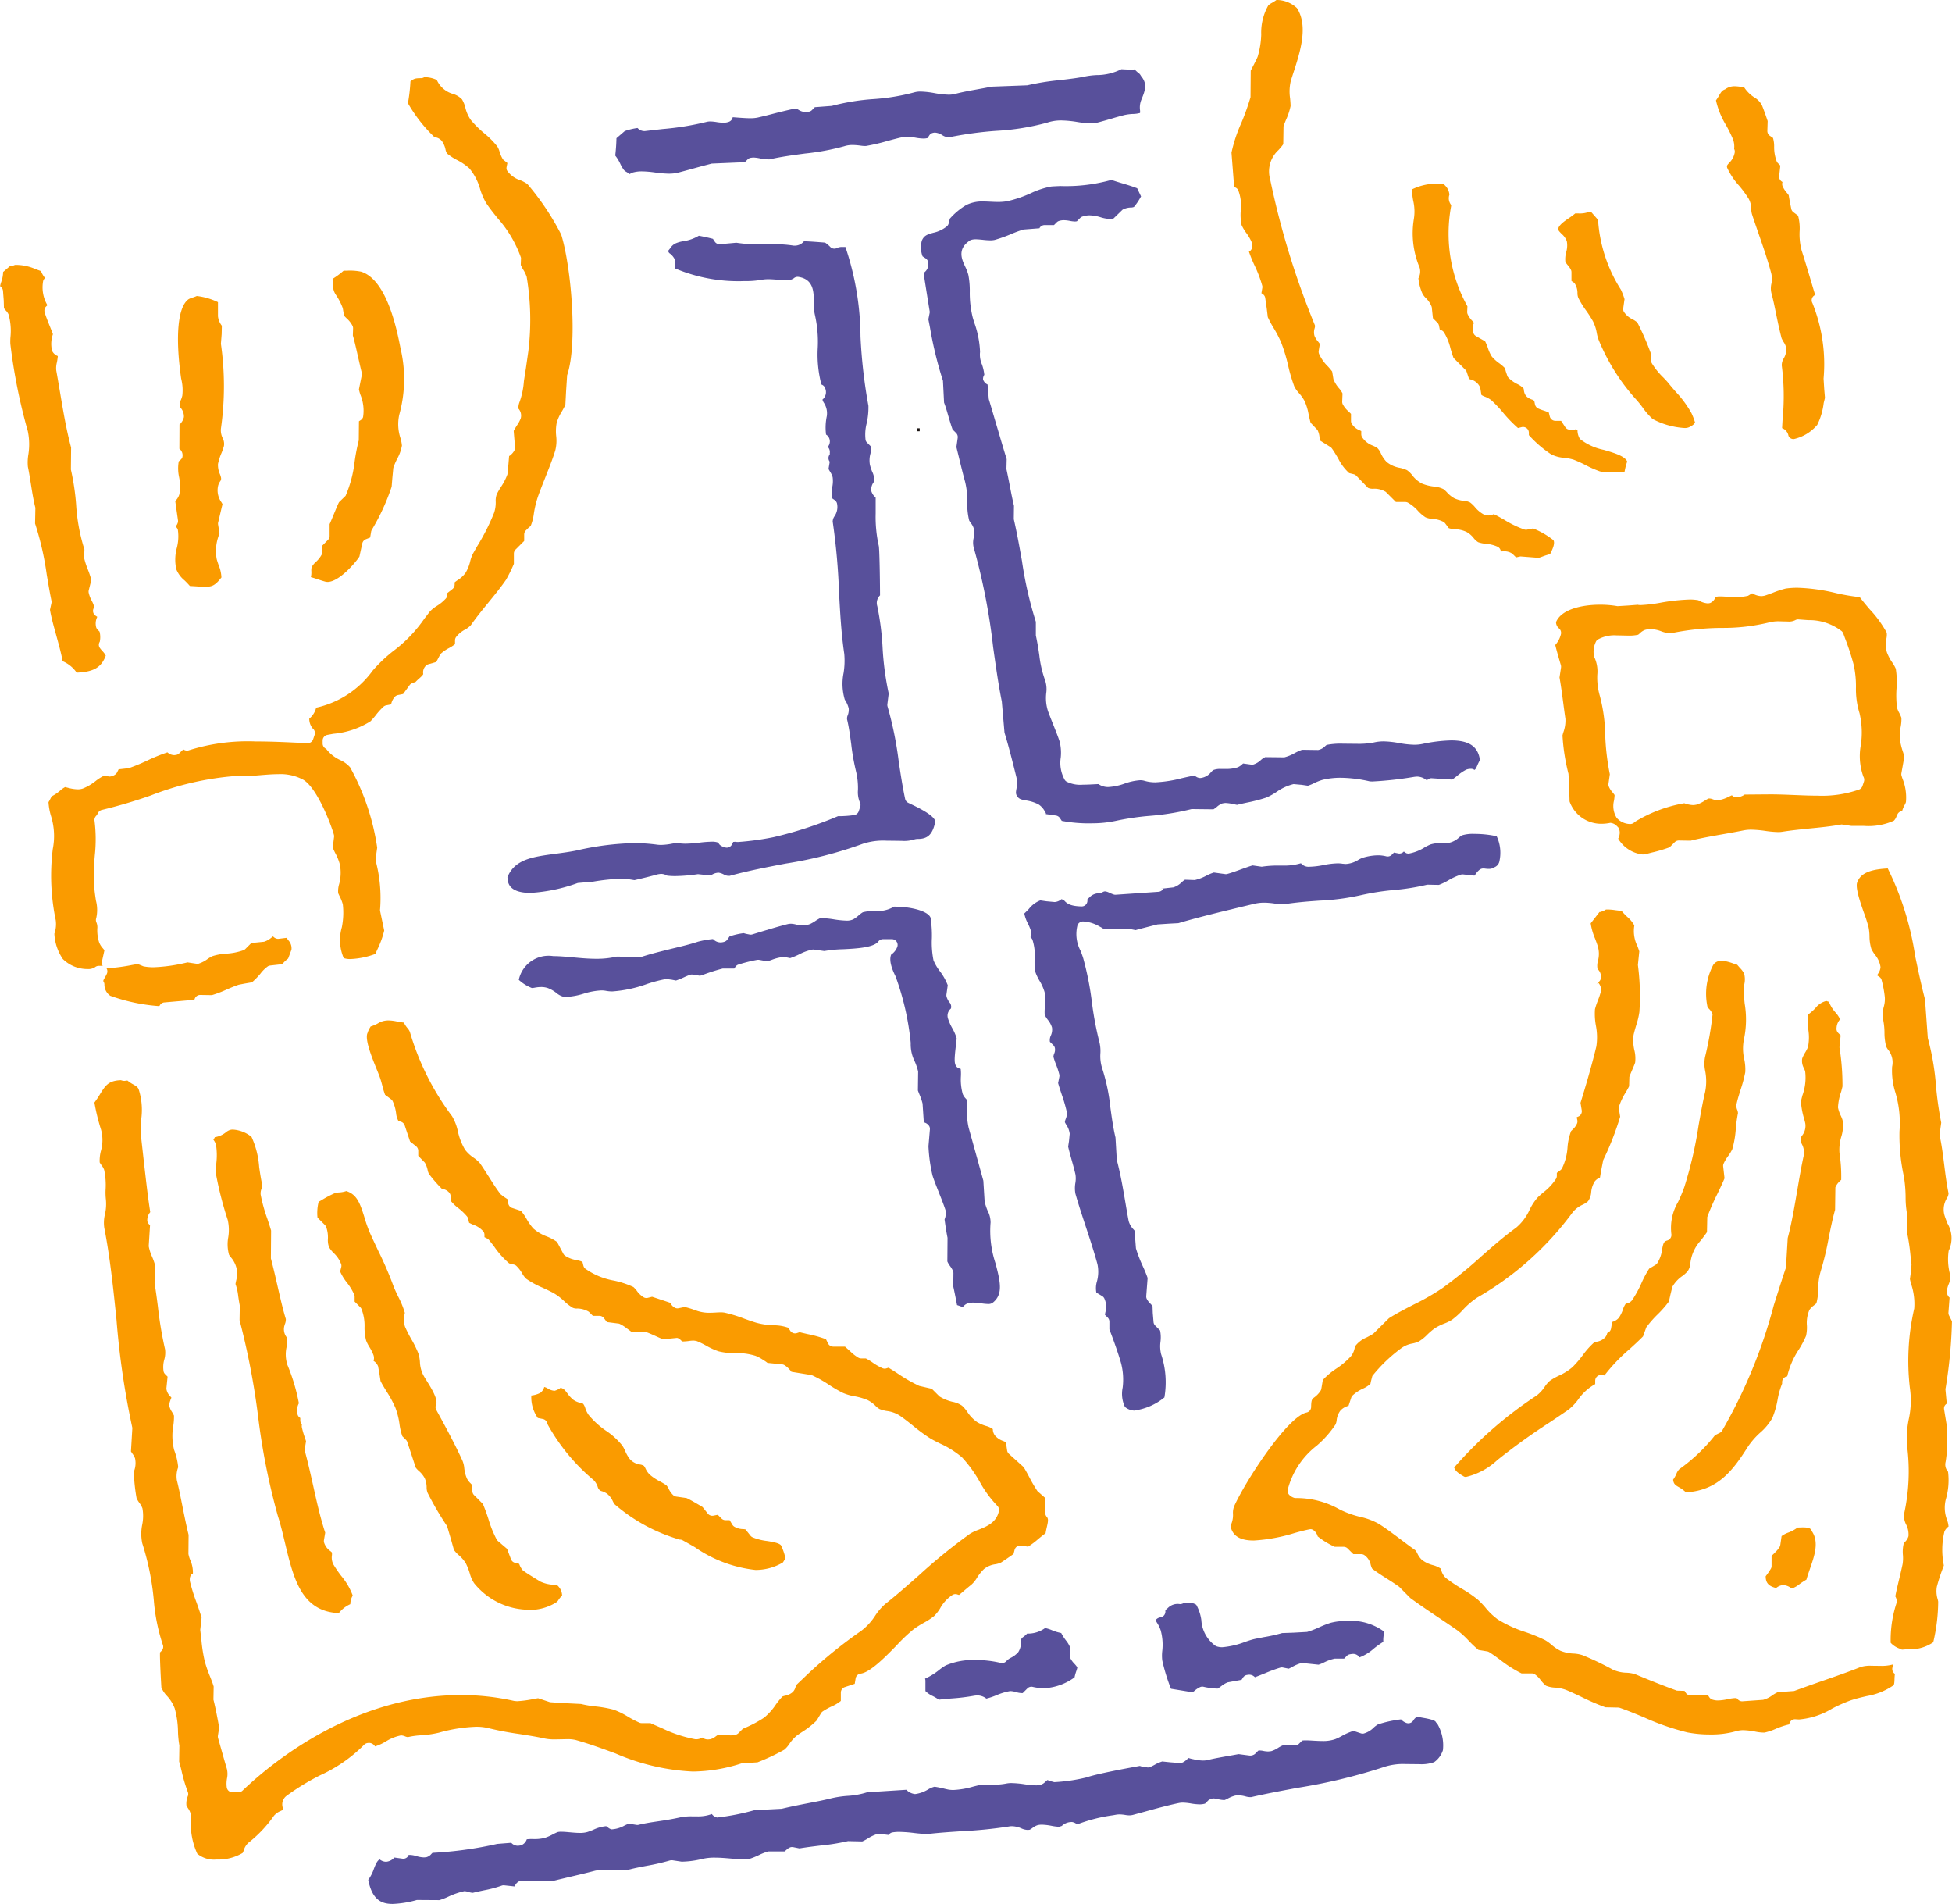 <svg xmlns="http://www.w3.org/2000/svg" width="95.515" height="93.143" viewBox="0 0 95.515 93.143"><g transform="translate(-649.255 -77.384)"><path d="M702.683,117.662a7.028,7.028,0,0,1-1.473-.119l-.093-.139a.287.287,0,0,0-.2-.124l-.5-.071h0c.046,0-.008-.084-.04-.136a.887.887,0,0,0-.306-.337,1.907,1.907,0,0,0-.618-.194c-.237-.043-.337-.066-.431-.213-.068-.107-.062-.172-.033-.345a1.352,1.352,0,0,0,0-.579c-.172-.694-.4-1.6-.582-2.178l-.131-1.523c-.167-.831-.293-1.724-.426-2.669a30.5,30.5,0,0,0-.954-4.88,1,1,0,0,1,0-.445,1.293,1.293,0,0,0,.01-.461.765.765,0,0,0-.144-.272,1.223,1.223,0,0,1-.084-.131,3.386,3.386,0,0,1-.093-.9,3.779,3.779,0,0,0-.114-1.023c-.093-.333-.194-.75-.283-1.116-.049-.209-.1-.4-.134-.553l.063-.449a.282.282,0,0,0-.08-.24l-.171-.171c-.079-.22-.139-.431-.2-.633-.068-.237-.132-.463-.216-.681l-.054-1.067a18.853,18.853,0,0,1-.636-2.609l-.078-.4.061-.306a.269.269,0,0,0,0-.1c-.051-.3-.287-1.8-.287-1.8l.042-.1a.5.5,0,0,0,.171-.5.285.285,0,0,0-.119-.174l-.152-.1a1.255,1.255,0,0,1-.034-.773c.106-.243.263-.3.555-.379a1.6,1.6,0,0,0,.667-.314.279.279,0,0,0,.09-.147l.056-.228a3.3,3.3,0,0,1,.8-.666,1.738,1.738,0,0,1,.84-.176c.12,0,.239.006.356.012s.244.011.363.011a2.43,2.43,0,0,0,.453-.037,5.966,5.966,0,0,0,1.151-.391,4.111,4.111,0,0,1,.987-.326c.073-.008.24-.015.457-.025a8.217,8.217,0,0,0,2.5-.3c.174.061.348.114.527.167.234.07.476.142.734.242.037.082.169.358.189.4l-.024.039a2.75,2.75,0,0,1-.324.475.361.361,0,0,1-.156.028.907.907,0,0,0-.4.105l-.439.427a.709.709,0,0,1-.194.026,1.659,1.659,0,0,1-.439-.081,2.012,2.012,0,0,0-.539-.094,1.05,1.05,0,0,0-.357.06.279.279,0,0,0-.106.066l-.164.164a.47.47,0,0,1-.1.01,1.4,1.4,0,0,1-.238-.029,1.7,1.7,0,0,0-.295-.034.783.783,0,0,0-.24.036.277.277,0,0,0-.113.07l-.133.133h-.459a.286.286,0,0,0-.253.155l.158-.011-.934.073a5.552,5.552,0,0,0-.577.209,6.849,6.849,0,0,1-.837.3.959.959,0,0,1-.212.02,3.559,3.559,0,0,1-.375-.026c-.123-.012-.239-.024-.335-.024a.746.746,0,0,0-.26.039c-.665.419-.428.933-.272,1.273a2.308,2.308,0,0,1,.166.428,4.1,4.1,0,0,1,.07.817,4.981,4.981,0,0,0,.148,1.282l.066.221a4.756,4.756,0,0,1,.289,1.45,1.193,1.193,0,0,0,.09.605,2.092,2.092,0,0,1,.118.515.357.357,0,0,0-.061.227.412.412,0,0,0,.221.247l.059.712c.153.505.3,1.018.456,1.537.14.48.283.965.42,1.4l-.012.491c.073.345.132.642.188.936s.116.59.18.857l-.008.655c.153.659.276,1.35.4,2.046a18.839,18.839,0,0,0,.679,2.974v.668c.083.385.128.684.169.965a5.331,5.331,0,0,0,.284,1.231,1.362,1.362,0,0,1,.056.622,2.1,2.1,0,0,0,.083.877c.072.2.167.439.262.675.119.3.239.6.311.827a2.272,2.272,0,0,1,.053.775,1.7,1.7,0,0,0,.2,1.1.309.309,0,0,0,.078.075,1.486,1.486,0,0,0,.8.153c.192,0,.4-.011.576-.021l.191-.009a.815.815,0,0,0,.486.144,2.813,2.813,0,0,0,.794-.168,2.826,2.826,0,0,1,.765-.165.708.708,0,0,1,.2.027,1.842,1.842,0,0,0,.548.076,6.172,6.172,0,0,0,1.281-.2c.2-.045.412-.093.633-.135a.393.393,0,0,0,.28.126h0a.771.771,0,0,0,.525-.29.909.909,0,0,1,.106-.1.952.952,0,0,1,.382-.054l.218,0a1.874,1.874,0,0,0,.59-.078.739.739,0,0,0,.239-.162l.032-.027s.42.059.433.059a.316.316,0,0,0,.068-.008.972.972,0,0,0,.363-.215.79.79,0,0,1,.22-.147l.933.01a2.078,2.078,0,0,0,.495-.2,2.419,2.419,0,0,1,.374-.171l.787.011a.65.65,0,0,0,.332-.179.963.963,0,0,1,.083-.069,3.536,3.536,0,0,1,.791-.06l.686.006a3.872,3.872,0,0,0,.836-.066,2.063,2.063,0,0,1,.477-.053,4.544,4.544,0,0,1,.754.083,4.588,4.588,0,0,0,.745.082,2,2,0,0,0,.391-.038,7.52,7.52,0,0,1,1.413-.174c.882,0,1.321.3,1.407.968a1.724,1.724,0,0,0-.124.247c-.053.123-.088.2-.145.229a.278.278,0,0,0-.192-.053.6.6,0,0,0-.208.039,2.179,2.179,0,0,0-.441.3c-.093.071-.183.143-.248.185l-1.014-.066a.283.283,0,0,0-.221.107l-.017-.012a.768.768,0,0,0-.469-.175c-.016,0-.119.01-.136.013a17.616,17.616,0,0,1-2.035.226.88.88,0,0,1-.158-.009,6.62,6.62,0,0,0-1.394-.172,3.719,3.719,0,0,0-.894.1,2.482,2.482,0,0,0-.428.169,2.1,2.1,0,0,1-.294.12l-.3-.044-.4-.036a2.438,2.438,0,0,0-.828.379,3,3,0,0,1-.514.284,7.985,7.985,0,0,1-.94.243c-.168.036-.329.071-.478.11-.032,0-.115-.023-.2-.04a2.225,2.225,0,0,0-.373-.051.938.938,0,0,0-.166.025.922.922,0,0,0-.257.166,1.216,1.216,0,0,1-.166.119l-1.069-.012a12.5,12.5,0,0,1-2.048.332,12.983,12.983,0,0,0-1.694.252A5.588,5.588,0,0,1,702.683,117.662Z" fill="#58509b"/><path d="M695.2,160.535a2.811,2.811,0,0,0-.3-.177,1.253,1.253,0,0,1-.362-.246v-.5a.3.3,0,0,0-.02-.106,3.112,3.112,0,0,0,.7-.433,2.572,2.572,0,0,1,.311-.214,3.479,3.479,0,0,1,1.451-.266,5.441,5.441,0,0,1,1.24.142.249.249,0,0,0,.066.009.286.286,0,0,0,.222-.107.763.763,0,0,1,.214-.154,1.223,1.223,0,0,0,.357-.272.848.848,0,0,0,.133-.47.584.584,0,0,1,.031-.205.515.515,0,0,1,.082-.069,1.215,1.215,0,0,0,.19-.166,1.418,1.418,0,0,0,.878-.27,1.713,1.713,0,0,1,.325.1,2.228,2.228,0,0,0,.464.143,2.414,2.414,0,0,0,.234.365,1.335,1.335,0,0,1,.2.333l-.015.412a.289.289,0,0,0,.021.108,1.1,1.1,0,0,0,.205.284,1.219,1.219,0,0,1,.144.181,1.279,1.279,0,0,1-.055.19,2.143,2.143,0,0,0-.081.295,2.749,2.749,0,0,1-1.494.532,2.5,2.5,0,0,1-.554-.066.264.264,0,0,0-.062-.008.284.284,0,0,0-.2.084l-.228.228h-.033a.949.949,0,0,1-.272-.044,1.211,1.211,0,0,0-.308-.055,3.073,3.073,0,0,0-.665.2,3.33,3.33,0,0,1-.5.168.727.727,0,0,0-.444-.156c-.018,0-.123.01-.14.013a10.231,10.231,0,0,1-1.135.138C695.6,160.493,695.4,160.509,695.2,160.535Z" fill="#58509b"/><path d="M732.917,162.236a5.823,5.823,0,0,1-1.091-.1,12.107,12.107,0,0,1-2.128-.738c-.419-.174-.827-.345-1.223-.478l-.666-.014a11.709,11.709,0,0,1-1.19-.516c-.248-.118-.491-.233-.718-.327a1.859,1.859,0,0,0-.563-.119,1.327,1.327,0,0,1-.436-.093,1.815,1.815,0,0,1-.26-.275,1.164,1.164,0,0,0-.3-.293.284.284,0,0,0-.134-.034h-.5a6,6,0,0,1-1.059-.674c-.178-.13-.351-.256-.518-.361a.275.275,0,0,0-.1-.041l-.431-.072a5.461,5.461,0,0,1-.5-.474,4.166,4.166,0,0,0-.538-.486c-.3-.212-.606-.415-.906-.616-.463-.312-.924-.621-1.393-.964l-.543-.548c-.224-.16-.4-.272-.576-.383-.25-.158-.494-.313-.748-.506a1.046,1.046,0,0,1-.067-.176.763.763,0,0,0-.335-.5.286.286,0,0,0-.131-.033h-.386l-.277-.276a.281.281,0,0,0-.2-.083h-.432a3.958,3.958,0,0,1-.838-.512c-.028-.144-.191-.35-.336-.35l-.026,0c-.193.033-.454.1-.753.183a8.345,8.345,0,0,1-2.014.371c-.845,0-1.066-.365-1.136-.719a1.161,1.161,0,0,0,.122-.587.869.869,0,0,1,.056-.366c.548-1.229,2.606-4.391,3.544-4.589a.283.283,0,0,0,.224-.274c.005-.353.047-.385.149-.463a1.217,1.217,0,0,0,.309-.321.274.274,0,0,0,.042-.11l.073-.427a3.622,3.622,0,0,1,.684-.57,3.767,3.767,0,0,0,.7-.6.917.917,0,0,0,.166-.358.639.639,0,0,1,.063-.163,1.374,1.374,0,0,1,.535-.391c.105-.055.211-.111.317-.176l.771-.762c.361-.23.789-.45,1.2-.662a11.819,11.819,0,0,0,1.424-.817,22.428,22.428,0,0,0,1.9-1.551c.547-.481,1.113-.977,1.7-1.4a2.5,2.5,0,0,0,.658-.877,2.658,2.658,0,0,1,.387-.593c.079-.081.176-.163.277-.249a2.729,2.729,0,0,0,.633-.678.285.285,0,0,0,.035-.137v-.146l.176-.132a.29.29,0,0,0,.076-.087,2.717,2.717,0,0,0,.271-1.032,2.877,2.877,0,0,1,.174-.794c.008-.007.039-.036.07-.069a.863.863,0,0,0,.228-.317.293.293,0,0,0,.008-.144l-.03-.146L726.5,132a.282.282,0,0,0,.152-.3l-.06-.364c.228-.728.561-1.86.776-2.763a2.989,2.989,0,0,0-.024-1.019,3.181,3.181,0,0,1-.044-.8,3.777,3.777,0,0,1,.147-.437,3.441,3.441,0,0,0,.14-.421.5.5,0,0,0-.127-.436l-.094.08.143-.143a.275.275,0,0,0,.08-.161.5.5,0,0,0-.163-.445.864.864,0,0,1,.021-.407,1.306,1.306,0,0,0-.011-.713c-.038-.119-.084-.244-.132-.371a3,3,0,0,1-.214-.745l.442-.569c-.009.014-.007.019,0,.019a.352.352,0,0,0,.074-.021.935.935,0,0,0,.233-.106h.038a2.47,2.47,0,0,1,.392.029c.089.012.188.025.33.036a3.276,3.276,0,0,0,.279.293,1.556,1.556,0,0,1,.348.421,1.638,1.638,0,0,0,.154,1.016c.033.09.064.176.088.253l-.068.665a11.636,11.636,0,0,1,.073,2.3,3.793,3.793,0,0,1-.155.646c-.048.163-.095.324-.129.477a2.086,2.086,0,0,0,.039.75,1.691,1.691,0,0,1,.038.6c-.021.075-.09.232-.153.379-.055.131-.108.256-.131.324l-.012.458c-.043.09-.105.2-.169.307a2.971,2.971,0,0,0-.329.7.256.256,0,0,0,0,.11l.061.373a14.5,14.5,0,0,1-.83,2.124l-.1.507-.058.345a.626.626,0,0,0-.248.178,1.153,1.153,0,0,0-.181.529.866.866,0,0,1-.157.453,1.1,1.1,0,0,1-.264.169,1.323,1.323,0,0,0-.482.365,15.141,15.141,0,0,1-4.668,4.173,3.81,3.81,0,0,0-.712.612,3.969,3.969,0,0,1-.526.477,2.086,2.086,0,0,1-.379.186,2.451,2.451,0,0,0-.489.248,3.173,3.173,0,0,0-.348.3,2.086,2.086,0,0,1-.411.329,1.321,1.321,0,0,1-.315.1,1.33,1.33,0,0,0-.512.207,7.447,7.447,0,0,0-1.447,1.381l-.07.27-.023.113a1.321,1.321,0,0,1-.369.238,1.884,1.884,0,0,0-.505.334.272.272,0,0,0-.066.109l-.143.428c.006-.019,0-.025-.013-.025a.228.228,0,0,0-.07.023.8.8,0,0,0-.3.2.933.933,0,0,0-.187.476.634.634,0,0,1-.058.212,5.083,5.083,0,0,1-.914,1.031,3.957,3.957,0,0,0-1.425,2.165.284.284,0,0,0,.082.247.578.578,0,0,0,.275.152h.119a4.269,4.269,0,0,1,2.059.553l.141.068a4.789,4.789,0,0,0,.875.3,3.312,3.312,0,0,1,.9.336c.36.224.719.5,1.078.766.235.178.472.356.709.522a.659.659,0,0,1,.108.167,1.035,1.035,0,0,0,.231.32,1.546,1.546,0,0,0,.525.249,1.32,1.32,0,0,1,.4.178.785.785,0,0,0,.228.442,7.472,7.472,0,0,0,.781.528,5.876,5.876,0,0,1,.8.546,4.081,4.081,0,0,1,.361.377,3.229,3.229,0,0,0,.6.579,6.044,6.044,0,0,0,1.358.624,7.862,7.862,0,0,1,.973.4,1.99,1.99,0,0,1,.294.212,2.118,2.118,0,0,0,.441.3,1.9,1.9,0,0,0,.644.14,1.653,1.653,0,0,1,.452.082,14.646,14.646,0,0,1,1.477.705,1.728,1.728,0,0,0,.667.151,1.584,1.584,0,0,1,.437.076c.568.24,1.432.586,2.032.8l.373.012.064.1a.286.286,0,0,0,.234.124h.856l.059.089a.291.291,0,0,0,.143.111.85.85,0,0,0,.284.044,2.519,2.519,0,0,0,.465-.061,2.072,2.072,0,0,1,.4-.056h.038l.073.074a.29.29,0,0,0,.2.085l1.027-.072a1.346,1.346,0,0,0,.445-.216,1.576,1.576,0,0,1,.272-.157l.8-.059c.55-.2,1.055-.379,1.565-.556.573-.2,1.152-.4,1.684-.615a1.554,1.554,0,0,1,.529-.064l.437.005a2.108,2.108,0,0,0,.647-.075c-.015.045-.03.094-.048.154a.288.288,0,0,0,.033.227.3.3,0,0,0,.086.087,2.339,2.339,0,0,0-.019.256c-.007.24-.023.3-.089.329a3.262,3.262,0,0,1-1.268.5c-.244.056-.5.115-.791.211a7.12,7.12,0,0,0-.917.408,3.716,3.716,0,0,1-1.6.524c-.058,0-.2-.011-.205-.011a.288.288,0,0,0-.283.253,3.717,3.717,0,0,0-.664.22,2.864,2.864,0,0,1-.544.18h-.044a2.125,2.125,0,0,1-.405-.047,3.422,3.422,0,0,0-.584-.07,1.22,1.22,0,0,0-.37.053A4.481,4.481,0,0,1,732.917,162.236Zm9.4-4.147a.308.308,0,0,0-.078-.042,1.063,1.063,0,0,1-.469-.295,5.766,5.766,0,0,1,.268-1.891.44.44,0,0,0-.042-.379c.04-.225.1-.471.157-.714.073-.3.144-.6.2-.866a1.919,1.919,0,0,0,.015-.444,1.707,1.707,0,0,1,.049-.6c0,.007,0,.01,0,.01s.027-.022.046-.045a.631.631,0,0,0,.178-.29,1.067,1.067,0,0,0-.113-.562.957.957,0,0,1-.108-.5,9.65,9.65,0,0,0,.15-3.36,4.691,4.691,0,0,1,.082-1.286,4.252,4.252,0,0,0,.056-1.543,11.442,11.442,0,0,1,.214-3.885,3.052,3.052,0,0,0-.165-1.236l-.046-.2.04-.3.037-.4-.052-.481a10.46,10.46,0,0,0-.171-1.129l.008-.865A4.525,4.525,0,0,1,742.5,136a6.663,6.663,0,0,0-.085-1.063,9.373,9.373,0,0,1-.215-2.214,5.183,5.183,0,0,0-.2-1.89,3.512,3.512,0,0,1-.16-1.263.984.984,0,0,0-.2-.837.7.7,0,0,1-.095-.165,2.765,2.765,0,0,1-.079-.679,3.236,3.236,0,0,0-.061-.6,1.476,1.476,0,0,1,.032-.669,1.377,1.377,0,0,0,.046-.45,5.415,5.415,0,0,0-.165-.87.277.277,0,0,0-.1-.125l-.111-.074a.839.839,0,0,1,.05-.089.608.608,0,0,0,.115-.318,1.213,1.213,0,0,0-.284-.617,2.067,2.067,0,0,1-.163-.267,2.152,2.152,0,0,1-.092-.623,2.512,2.512,0,0,0-.043-.429,6.93,6.93,0,0,0-.23-.722c-.159-.451-.456-1.29-.313-1.513.179-.5.826-.619,1.479-.654a14.477,14.477,0,0,1,1.341,4.286c.148.708.3,1.424.482,2.12l.137,1.892a12.586,12.586,0,0,1,.4,2.33,16.785,16.785,0,0,0,.256,1.813l-.073.529a.445.445,0,0,0,0,.121c.1.447.158.918.221,1.418.058.466.117.935.211,1.386a.526.526,0,0,1-.082.239,1.053,1.053,0,0,0-.13.786c.033.124.093.279.156.443a1.416,1.416,0,0,1,.062,1.341,2.857,2.857,0,0,0,.067,1.157.886.886,0,0,1-.074.495,1.21,1.21,0,0,0-.075.271.4.4,0,0,0,.08.324.2.2,0,0,0,.046.041l-.055.728a.29.29,0,0,0,.028.148l.144.288a23.4,23.4,0,0,1-.307,3.252.276.276,0,0,0-.01.1l.062.676a.309.309,0,0,0-.112.123.282.282,0,0,0-.018.157l.143.865a4.352,4.352,0,0,0,0,.446,5.725,5.725,0,0,1-.067,1.249.528.528,0,0,0,.118.491,3.354,3.354,0,0,1-.109,1.349,1.663,1.663,0,0,0,.063,1.018,1.158,1.158,0,0,1,.07.327c0-.007,0-.01-.006-.01s-.043.032-.068.06a.563.563,0,0,0-.127.18,3.837,3.837,0,0,0-.029,1.661l-.022.061a9.358,9.358,0,0,0-.32.975,1.309,1.309,0,0,0,.041.62.935.935,0,0,1,.024.113,8.8,8.8,0,0,1-.242,1.988,1.963,1.963,0,0,1-1.239.34C742.507,158.074,742.408,158.081,742.312,158.089Z" fill="#fa9b00"/><path d="M706.553,160a8.922,8.922,0,0,1-.426-1.385,2.032,2.032,0,0,1,0-.466,2.67,2.67,0,0,0-.075-1,1.621,1.621,0,0,0-.177-.37.978.978,0,0,1-.076-.143l.027-.023a.365.365,0,0,1,.226-.109.281.281,0,0,0,.228-.278v-.074c.043-.034.08-.067.117-.1a.676.676,0,0,1,.595-.193.346.346,0,0,0,.152-.035.568.568,0,0,1,.227-.033.678.678,0,0,1,.419.1,2.159,2.159,0,0,1,.249.751,1.657,1.657,0,0,0,.711,1.271.848.848,0,0,0,.309.056,4.069,4.069,0,0,0,1.132-.266c.157-.053.3-.1.41-.127s.3-.061.493-.1a7.981,7.981,0,0,0,.9-.2l.569-.02.652-.036a4.2,4.2,0,0,0,.562-.213,5.135,5.135,0,0,1,.58-.23,2.891,2.891,0,0,1,.77-.092,2.748,2.748,0,0,1,1.869.53,1.566,1.566,0,0,0-.053.489,4.612,4.612,0,0,0-.472.337,2.27,2.27,0,0,1-.692.424.369.369,0,0,0-.337-.17,1.157,1.157,0,0,0-.165.026.29.29,0,0,0-.121.072l-.13.132h-.459a2.237,2.237,0,0,0-.513.182,1.922,1.922,0,0,1-.279.116s-.773-.081-.786-.081a.4.4,0,0,0-.072.006,1.9,1.9,0,0,0-.431.184c-.057.032-.121.065-.171.087l-.284-.057a.267.267,0,0,0-.056-.006.259.259,0,0,0-.074.011,7.294,7.294,0,0,0-.732.268c-.182.073-.361.147-.509.2a.386.386,0,0,0-.287-.123,1.009,1.009,0,0,0-.131.019.288.288,0,0,0-.16.116l-.076.116-.674.122a1.164,1.164,0,0,0-.314.184c-.068.049-.137.1-.177.123a3.446,3.446,0,0,1-.688-.087.239.239,0,0,0-.066-.009.29.29,0,0,0-.1.019,1.112,1.112,0,0,0-.275.179c-.029.023-.07.056-.1.079Z" fill="#58509b"/><path d="M704.808,146.393a.772.772,0,0,1-.507-.179,1.5,1.5,0,0,1-.112-.947,3.177,3.177,0,0,0-.084-1.216c-.141-.491-.387-1.177-.565-1.632v-.378a.284.284,0,0,0-.083-.2l-.134-.133c.005-.04.013-.087.022-.132a.974.974,0,0,0-.056-.678.283.283,0,0,0-.1-.107l-.287-.171a1.141,1.141,0,0,1,.029-.548,1.8,1.8,0,0,0,.025-.84c-.158-.582-.367-1.22-.575-1.852-.183-.554-.363-1.1-.506-1.607a1.5,1.5,0,0,1,0-.522,1.3,1.3,0,0,0,.006-.4c-.043-.2-.114-.456-.188-.718-.063-.229-.128-.461-.172-.654l.041-.268.036-.36a1,1,0,0,0-.171-.447,1.2,1.2,0,0,1-.061-.109c-.009-.031,0-.075.036-.17a.663.663,0,0,0,.048-.366,7.628,7.628,0,0,0-.244-.832c-.066-.2-.132-.393-.176-.559l.06-.3a.287.287,0,0,0,0-.113,3.733,3.733,0,0,0-.159-.487,3.739,3.739,0,0,1-.131-.386.547.547,0,0,1,.038-.154.464.464,0,0,0,.034-.276.283.283,0,0,0-.075-.135l-.168-.167a.523.523,0,0,1,.046-.306.7.7,0,0,0,.056-.392,1.1,1.1,0,0,0-.206-.379,1.191,1.191,0,0,1-.152-.25,2.741,2.741,0,0,1,.009-.379,3.119,3.119,0,0,0-.013-.723,2.35,2.35,0,0,0-.24-.543,2.436,2.436,0,0,1-.2-.41,2.482,2.482,0,0,1-.046-.665,2.477,2.477,0,0,0-.108-.946.286.286,0,0,0-.1-.125.344.344,0,0,0,.034-.282,2.7,2.7,0,0,0-.158-.39,1.753,1.753,0,0,1-.175-.488c.078-.071.152-.148.227-.226a1.313,1.313,0,0,1,.557-.414l.3.044.4.037a.561.561,0,0,0,.334-.141l.113.041c.157.191.341.3.865.316h.01a.283.283,0,0,0,.283-.284v-.073c.038-.03.072-.06.1-.088a.651.651,0,0,1,.492-.2.278.278,0,0,0,.134-.042.248.248,0,0,1,.138-.051.61.61,0,0,1,.213.07c.062.027.128.056.2.08a.291.291,0,0,0,.092.016l2.107-.145a.287.287,0,0,0,.234-.154l-.149.009.645-.072a1.009,1.009,0,0,0,.4-.245,1.1,1.1,0,0,1,.165-.129l.485.016a2.363,2.363,0,0,0,.556-.21,2.25,2.25,0,0,1,.375-.158s.57.08.58.08a.288.288,0,0,0,.071-.009c.17-.044.412-.13.657-.219.21-.076.423-.153.586-.2l.447.064a5.224,5.224,0,0,1,.817-.057H712a2.848,2.848,0,0,0,.913-.113.486.486,0,0,0,.342.172h.019a3.813,3.813,0,0,0,.734-.082,3.938,3.938,0,0,1,.695-.085,1.468,1.468,0,0,1,.247.019c.016,0,.131.012.147.012a1.277,1.277,0,0,0,.629-.205,1.171,1.171,0,0,1,.212-.1,2.692,2.692,0,0,1,.739-.12,1.7,1.7,0,0,1,.412.051.315.315,0,0,0,.068.008.284.284,0,0,0,.2-.084l.107-.108.211.042a.26.26,0,0,0,.056.006.287.287,0,0,0,.2-.083l.017-.018a.55.55,0,0,0,.134.089.451.451,0,0,0,.1.015,2.188,2.188,0,0,0,.808-.32,2.849,2.849,0,0,1,.264-.129,1.591,1.591,0,0,1,.486-.065l.287.007a1.049,1.049,0,0,0,.625-.286,1.377,1.377,0,0,1,.133-.1,1.809,1.809,0,0,1,.62-.072,5.031,5.031,0,0,1,1.085.115,1.9,1.9,0,0,1,.124,1.264.4.4,0,0,1-.237.254.455.455,0,0,1-.277.078,1.359,1.359,0,0,1-.217-.019.317.317,0,0,0-.053,0,.283.283,0,0,0-.156.047.812.812,0,0,0-.205.217c-.019.025-.045.061-.068.086,0,0-.568-.062-.579-.062a.315.315,0,0,0-.075.01,3.1,3.1,0,0,0-.629.287,2.762,2.762,0,0,1-.458.219l-.566-.012a11.009,11.009,0,0,1-1.624.261,12.3,12.3,0,0,0-1.612.251,11.442,11.442,0,0,1-2.039.269c-.494.035-1.013.072-1.606.158a1.5,1.5,0,0,1-.216.015,2.962,2.962,0,0,1-.4-.034,3.79,3.79,0,0,0-.478-.039,2.138,2.138,0,0,0-.52.063l-.532.127c-.962.231-2.158.517-3.154.812l-.439.023-.579.038c-.392.1-.795.2-1.073.28l-.293-.058-1.279-.006a1.663,1.663,0,0,0-.2-.117,1.742,1.742,0,0,0-.79-.243h-.016a.284.284,0,0,0-.264.181,1.738,1.738,0,0,0,.152,1.26c.046.121.092.243.129.366a14.828,14.828,0,0,1,.423,2.151,16.264,16.264,0,0,0,.367,1.946,1.847,1.847,0,0,1,.048.55,1.967,1.967,0,0,0,.1.77,9.391,9.391,0,0,1,.392,1.9c.067.486.136.989.247,1.446l.064,1.1c.187.7.311,1.431.43,2.137.051.3.1.586.15.85a.958.958,0,0,0,.237.407c.019.022.038.043.052.062l.068.868a6.5,6.5,0,0,0,.325.848c.1.217.189.429.246.6l-.067.881a.277.277,0,0,0,.018.125.823.823,0,0,0,.189.253,1.172,1.172,0,0,1,.1.118l.012.333.037.441a.284.284,0,0,0,.082.177l.239.239a1.69,1.69,0,0,1,.02.548,1.637,1.637,0,0,0,.03.609,4.34,4.34,0,0,1,.161,2.121l-.011.007a2.951,2.951,0,0,1-1.424.627Z" fill="#58509b"/><path d="M659.845,168.354a1.278,1.278,0,0,1-.937-.284,3.54,3.54,0,0,1-.3-1.835.843.843,0,0,0-.161-.4c-.029-.051-.057-.1-.07-.128a.964.964,0,0,1,.072-.463.284.284,0,0,0-.009-.207,7.854,7.854,0,0,1-.306-1.04c-.04-.162-.077-.312-.113-.435l.011-.787a4.592,4.592,0,0,1-.068-.691,4.44,4.44,0,0,0-.16-1.122,1.836,1.836,0,0,0-.384-.617,1.417,1.417,0,0,1-.268-.4c-.007-.106-.083-1.372-.068-1.721l.074-.075a.282.282,0,0,0,.061-.308,9.2,9.2,0,0,1-.438-2.169,12.914,12.914,0,0,0-.565-2.787,2.251,2.251,0,0,1,0-.924,2.1,2.1,0,0,0,.009-.785,1.046,1.046,0,0,0-.15-.268,1.45,1.45,0,0,1-.136-.226,8.684,8.684,0,0,1-.136-1.3,1.112,1.112,0,0,0,.06-.654.937.937,0,0,0-.135-.238l-.065-.1.068-1.15a39.921,39.921,0,0,1-.774-5.274c-.154-1.5-.313-3.049-.6-4.517a1.745,1.745,0,0,1,.033-.66,2.244,2.244,0,0,0,.042-.769,3.018,3.018,0,0,1-.01-.446,3.52,3.52,0,0,0-.071-.961.9.9,0,0,0-.13-.227,1.008,1.008,0,0,1-.088-.135,1.855,1.855,0,0,1,.06-.563,1.942,1.942,0,0,0,.009-1.03,9.771,9.771,0,0,1-.327-1.337,4.594,4.594,0,0,0,.277-.413c.254-.41.409-.662,1.022-.68a.466.466,0,0,0,.172.033c.016,0,.139-.017.143-.017a1.8,1.8,0,0,0,.281.189c.155.088.231.136.274.254a3.3,3.3,0,0,1,.124,1.429,7.1,7.1,0,0,0,.006,1.028l.107.955c.1.859.192,1.724.325,2.584a.611.611,0,0,0-.143.429.284.284,0,0,0,.08.16l.053.053-.064,1.025a2.22,2.22,0,0,0,.158.5,2.876,2.876,0,0,1,.137.374l-.008.941c.062.36.11.733.161,1.133a18.7,18.7,0,0,0,.352,2.1,1.238,1.238,0,0,1-.039.5,1.322,1.322,0,0,0-.032.584.276.276,0,0,0,.074.129l.12.12-.059.586a.618.618,0,0,0,.179.364c.027.031.054.061.069.083h0a.628.628,0,0,0-.06.149.55.55,0,0,0-.038.278.889.889,0,0,0,.122.263,1.682,1.682,0,0,1,.1.185,2.923,2.923,0,0,1-.031.476,2.881,2.881,0,0,0,.037,1.2,3.153,3.153,0,0,1,.2.848,1.249,1.249,0,0,0-.065.639c.1.392.186.836.274,1.275.1.5.2.99.3,1.393l-.008.936a1.507,1.507,0,0,0,.079.273,1.508,1.508,0,0,1,.14.688l-.009,0c-.042,0-.181.13-.134.389a8.689,8.689,0,0,0,.312,1c.1.277.195.557.255.77l-.065.593c.026.233.044.391.062.553a7.424,7.424,0,0,0,.159.987,6.377,6.377,0,0,0,.254.732c.071.179.139.35.182.5l-.011.642c.1.38.214.994.281,1.361l-.061.394a.275.275,0,0,0,.006.121c.1.351.29,1.035.433,1.517a1.066,1.066,0,0,1,.005.46,1.412,1.412,0,0,0-.012.442.282.282,0,0,0,.279.237h.288a.283.283,0,0,0,.2-.078c1.474-1.407,5.466-4.679,10.7-4.679a11.788,11.788,0,0,1,2.581.285c.02.005.138.016.16.016a5.36,5.36,0,0,0,.8-.107c.088-.016.166-.03.226-.039l.585.195.729.047.788.039a4.908,4.908,0,0,0,.707.12,6.082,6.082,0,0,1,.882.157,3.871,3.871,0,0,1,.711.348,5.3,5.3,0,0,0,.556.29.286.286,0,0,0,.108.022h.433c.109.054.338.152.579.256a6.432,6.432,0,0,0,1.618.533h.015a.563.563,0,0,0,.323-.084.439.439,0,0,0,.28.093c.02,0,.1-.009.122-.013a.751.751,0,0,0,.263-.141,1.566,1.566,0,0,1,.133-.086s.045,0,.07,0a2.188,2.188,0,0,1,.228.018,2.359,2.359,0,0,0,.285.023.928.928,0,0,0,.273-.038.3.3,0,0,0,.115-.07l.217-.216a6.013,6.013,0,0,0,1.037-.541,2.934,2.934,0,0,0,.573-.637,3.51,3.51,0,0,1,.328-.4.759.759,0,0,1,.125-.037.8.8,0,0,0,.383-.183.582.582,0,0,0,.148-.323l.592-.564a23.176,23.176,0,0,1,2.6-2.1,2.869,2.869,0,0,0,.691-.749,2.809,2.809,0,0,1,.48-.56c.564-.446,1.111-.928,1.658-1.411a27.223,27.223,0,0,1,2.5-2.034,2.308,2.308,0,0,1,.428-.2c.386-.155.868-.348.985-.908a.285.285,0,0,0-.084-.265,5.533,5.533,0,0,1-.852-1.165,6.361,6.361,0,0,0-.869-1.2,4.486,4.486,0,0,0-1.084-.679c-.2-.1-.4-.2-.55-.3a8.468,8.468,0,0,1-.764-.569c-.228-.182-.453-.362-.668-.506a1.511,1.511,0,0,0-.6-.211,1.612,1.612,0,0,1-.374-.1.968.968,0,0,1-.2-.161,1.452,1.452,0,0,0-.374-.272,3.018,3.018,0,0,0-.648-.19,2.4,2.4,0,0,1-.571-.168,6.3,6.3,0,0,1-.665-.386,5.871,5.871,0,0,0-.858-.482l-1-.163c.022,0-.05-.075-.093-.121a1.039,1.039,0,0,0-.249-.209.274.274,0,0,0-.1-.032l-.721-.072a1.383,1.383,0,0,0-.193-.133,1.922,1.922,0,0,0-.392-.213,3.114,3.114,0,0,0-1.009-.134,3.037,3.037,0,0,1-.8-.087,3.4,3.4,0,0,1-.614-.28,4.146,4.146,0,0,0-.44-.215.809.809,0,0,0-.176-.029,1.749,1.749,0,0,0-.225.02,2.152,2.152,0,0,1-.261.022q-.038,0-.069,0c-.076-.087-.177-.173-.255-.173l-.669.067c-.105-.037-.243-.1-.377-.161-.165-.075-.325-.146-.432-.181l-.735-.014c-.02-.017-.128-.1-.243-.181a1.771,1.771,0,0,0-.368-.228l-.6-.077-.145-.192a.283.283,0,0,0-.226-.114h-.315l-.2-.2a1.143,1.143,0,0,0-.568-.157.457.457,0,0,1-.218-.037,2.349,2.349,0,0,1-.424-.329,2.83,2.83,0,0,0-.512-.39c-.188-.1-.366-.183-.538-.263a4.234,4.234,0,0,1-.8-.436,1.054,1.054,0,0,1-.2-.264,1.642,1.642,0,0,0-.283-.367.274.274,0,0,0-.12-.064l-.233-.058a4.218,4.218,0,0,1-.724-.809c-.087-.113-.172-.226-.259-.333a.286.286,0,0,0-.094-.075l-.131-.065v-.113a.285.285,0,0,0-.05-.162,1.126,1.126,0,0,0-.494-.331c-.067-.029-.152-.067-.208-.1l-.047-.2a.293.293,0,0,0-.054-.109,2.79,2.79,0,0,0-.417-.4,2.083,2.083,0,0,1-.386-.371v-.21a.279.279,0,0,0-.045-.153.519.519,0,0,0-.378-.212,6.991,6.991,0,0,1-.632-.726.648.648,0,0,1-.071-.2,1.2,1.2,0,0,0-.137-.361l-.321-.331v-.246a.285.285,0,0,0-.106-.221l-.295-.236-.262-.785a.281.281,0,0,0-.179-.178l-.131-.045a.958.958,0,0,1-.111-.372,2.02,2.02,0,0,0-.167-.59.282.282,0,0,0-.087-.1l-.287-.215a4.529,4.529,0,0,1-.138-.463c-.035-.132-.072-.271-.126-.417-.044-.12-.1-.259-.163-.411-.2-.5-.584-1.432-.427-1.737a1.046,1.046,0,0,1,.124-.268l.026-.045a1.661,1.661,0,0,0,.363-.156.986.986,0,0,1,.242-.106,1.069,1.069,0,0,1,.27-.034,2.152,2.152,0,0,1,.417.053c.109.02.219.041.333.052a1.316,1.316,0,0,0,.18.277.637.637,0,0,1,.116.187,12.834,12.834,0,0,0,2.061,4.115,2.423,2.423,0,0,1,.286.744,3.034,3.034,0,0,0,.352.9,1.754,1.754,0,0,0,.423.392,1.54,1.54,0,0,1,.3.262c.162.226.3.453.447.679.177.282.354.562.565.839l.155.122.219.146v.136a.284.284,0,0,0,.194.27l.433.143a2.665,2.665,0,0,1,.286.416,2.761,2.761,0,0,0,.314.443,2.1,2.1,0,0,0,.666.394,2.291,2.291,0,0,1,.5.269l.307.579a.291.291,0,0,0,.076.088,1.4,1.4,0,0,0,.565.219,1.366,1.366,0,0,1,.293.086l.046.184a.284.284,0,0,0,.089.147,3.439,3.439,0,0,0,1.414.587,4.406,4.406,0,0,1,.944.313,1.265,1.265,0,0,1,.168.186,1.149,1.149,0,0,0,.346.323.278.278,0,0,0,.123.029.267.267,0,0,0,.069-.009l.209-.052c.192.063.688.226.9.3a.445.445,0,0,0,.255.255.268.268,0,0,0,.084.013.277.277,0,0,0,.057-.006l.3-.061a3.767,3.767,0,0,1,.477.143l.156.054a1.837,1.837,0,0,0,.581.085c.1,0,.2-.005.3-.011.082-.005.163-.01.243-.01a1.02,1.02,0,0,1,.207.017,6.907,6.907,0,0,1,.948.292c.213.076.421.15.61.205a3.64,3.64,0,0,0,.825.119,2.164,2.164,0,0,1,.719.12l.1.15a.285.285,0,0,0,.237.127.282.282,0,0,0,.089-.015l.133-.044c.109.029.244.059.388.092a5.918,5.918,0,0,1,.9.252l.1.206a.285.285,0,0,0,.254.157h.576c.03.026.163.145.291.261a1.963,1.963,0,0,0,.368.281.28.28,0,0,0,.133.034h.228a2.868,2.868,0,0,1,.329.2,2.73,2.73,0,0,0,.491.281.269.269,0,0,0,.1.021.274.274,0,0,0,.09-.015l.1-.032c.148.087.309.191.474.3a7.434,7.434,0,0,0,1.03.59l.615.142.375.374a2.1,2.1,0,0,0,.639.263,1.233,1.233,0,0,1,.464.189,1.8,1.8,0,0,1,.256.3,1.827,1.827,0,0,0,.494.511,2.013,2.013,0,0,0,.422.18,1.008,1.008,0,0,1,.335.154.523.523,0,0,0,.1.308.921.921,0,0,0,.411.276,1.263,1.263,0,0,1,.129.059l.059.4a.28.28,0,0,0,.091.17l.719.648c.093.15.2.344.3.538a6.93,6.93,0,0,0,.374.635l.27.238.114.1v.731a.284.284,0,0,0,.073.191c.085.094.069.209.005.489-.023.1-.047.2-.063.311-.117.084-.241.186-.366.289a3.787,3.787,0,0,1-.492.369l-.335-.055a.249.249,0,0,0-.047,0,.285.285,0,0,0-.278.213l-.051.2c-.137.1-.552.382-.611.418a1.067,1.067,0,0,1-.28.085,1.115,1.115,0,0,0-.557.236,2.193,2.193,0,0,0-.338.421,1.447,1.447,0,0,1-.29.354c-.082.062-.193.156-.309.253-.1.086-.2.176-.285.238l-.083-.027a.274.274,0,0,0-.09-.015.283.283,0,0,0-.13.031,1.819,1.819,0,0,0-.613.656,1.982,1.982,0,0,1-.3.387,3.423,3.423,0,0,1-.509.332,4.885,4.885,0,0,0-.485.306,8.094,8.094,0,0,0-.834.789c-.547.562-1.3,1.331-1.767,1.389a.281.281,0,0,0-.245.234l-.044.264-.487.162a.284.284,0,0,0-.193.269v.406a1.975,1.975,0,0,1-.461.275,3.082,3.082,0,0,0-.433.243.3.3,0,0,0-.075.083l-.214.357a4.161,4.161,0,0,1-.731.573l-.2.134a1.8,1.8,0,0,0-.4.432,1.365,1.365,0,0,1-.251.289,10.082,10.082,0,0,1-1.313.618l-.78.051a7.909,7.909,0,0,1-2.389.4,10.717,10.717,0,0,1-3.778-.885c-.613-.226-1.247-.459-1.94-.656a1.623,1.623,0,0,0-.432-.043l-.575.011a2.444,2.444,0,0,1-.519-.043c-.373-.084-.807-.153-1.242-.221a14.94,14.94,0,0,1-1.483-.28,2.413,2.413,0,0,0-.633-.074,7.62,7.62,0,0,0-1.818.289,5.052,5.052,0,0,1-.875.128,3.732,3.732,0,0,0-.642.089h0a.49.49,0,0,1-.137-.036.592.592,0,0,0-.2-.048,2.231,2.231,0,0,0-.738.294,2.406,2.406,0,0,1-.534.246.354.354,0,0,0-.254-.17.458.458,0,0,0-.054,0,.313.313,0,0,0-.231.094,7.206,7.206,0,0,1-2.132,1.481,11.576,11.576,0,0,0-1.643,1,.525.525,0,0,0-.2.594c.018.08.018.083-.007.118h0a.6.6,0,0,0-.1.043.822.822,0,0,0-.333.243,6.129,6.129,0,0,1-1.244,1.312.809.809,0,0,0-.226.369.669.669,0,0,1-.057.13A2.335,2.335,0,0,1,659.845,168.354Z" fill="#fa9b00"/><path d="M665.835,156.3c-1.833-.077-2.222-1.708-2.634-3.433-.109-.459-.219-.915-.354-1.336a32.925,32.925,0,0,1-.964-4.865,36.533,36.533,0,0,0-.906-4.7l.011-.711c-.038-.193-.056-.326-.076-.455a2.535,2.535,0,0,0-.134-.6c.008-.056.02-.111.032-.166a1.324,1.324,0,0,0,.028-.565,1.266,1.266,0,0,0-.29-.58.7.7,0,0,1-.088-.125,1.924,1.924,0,0,1-.036-.852,2.216,2.216,0,0,0-.026-.848,17.423,17.423,0,0,1-.567-2.2,4.164,4.164,0,0,1,.01-.586,3.263,3.263,0,0,0-.015-.877.669.669,0,0,0-.13-.259.641.641,0,0,0,.071-.126,1.129,1.129,0,0,0,.545-.241.614.614,0,0,1,.192-.11.478.478,0,0,1,.15-.02,1.6,1.6,0,0,1,.908.356,4.256,4.256,0,0,1,.375,1.482c.044.3.088.594.148.856a.626.626,0,0,1-.039.215.609.609,0,0,0-.037.269,7.734,7.734,0,0,0,.33,1.191c.067.2.133.4.181.57l-.01,1.363c.113.423.221.894.332,1.379.131.57.265,1.158.4,1.586a.59.59,0,0,1-.051.261c0,.012-.027.094-.029.106a.64.64,0,0,0,.134.542,1.038,1.038,0,0,1-.012.437,1.658,1.658,0,0,0,.039.909,9.236,9.236,0,0,1,.557,1.868.743.743,0,0,0-.057.571.286.286,0,0,0,.126.148v.113a.276.276,0,0,0,.081.2.38.38,0,0,0-.006.132,4.078,4.078,0,0,0,.153.527c.021.065.041.124.053.166l-.061.372a.286.286,0,0,0,.007.12c.149.542.273,1.1.4,1.666.172.776.35,1.577.592,2.314l-.061.362a.308.308,0,0,0,0,.1.784.784,0,0,0,.307.433.96.96,0,0,1,.08.072.5.5,0,0,1,0,.159.74.74,0,0,0,.073.427,5.854,5.854,0,0,0,.384.561,3.258,3.258,0,0,1,.564.963.844.844,0,0,0-.118.421A1.473,1.473,0,0,0,665.835,156.3Z" fill="#fa9b00"/><path d="M675.137,156.136a3.476,3.476,0,0,1-2.683-1.3,1.585,1.585,0,0,1-.207-.466,3.093,3.093,0,0,0-.2-.509,1.732,1.732,0,0,0-.347-.4,1.55,1.55,0,0,1-.232-.251l-.155-.553-.181-.612a14.8,14.8,0,0,1-.95-1.624.682.682,0,0,1-.051-.273,1.144,1.144,0,0,0-.092-.445,1.233,1.233,0,0,0-.29-.359.972.972,0,0,1-.152-.164l-.411-1.248a.277.277,0,0,0-.069-.112l-.174-.173a2.922,2.922,0,0,1-.139-.59,3.6,3.6,0,0,0-.2-.8,5.493,5.493,0,0,0-.435-.805c-.109-.177-.216-.349-.294-.51l-.052-.343-.068-.376a.532.532,0,0,0-.222-.263.444.444,0,0,0,0-.277,2.241,2.241,0,0,0-.2-.4,1.842,1.842,0,0,1-.161-.314,2.426,2.426,0,0,1-.079-.665,2.234,2.234,0,0,0-.147-.875.269.269,0,0,0-.061-.092l-.277-.277v-.243a.29.29,0,0,0-.019-.1,2.819,2.819,0,0,0-.363-.594,2.472,2.472,0,0,1-.327-.534l.053-.211a.285.285,0,0,0,0-.142,1.424,1.424,0,0,0-.37-.553,1.38,1.38,0,0,1-.22-.276A.936.936,0,0,1,665.3,138a1.524,1.524,0,0,0-.083-.59.286.286,0,0,0-.066-.1l-.36-.36a2.21,2.21,0,0,1,.056-.772l.147-.084a5.188,5.188,0,0,1,.639-.337.951.951,0,0,1,.224-.038,1.34,1.34,0,0,0,.345-.067c.515.167.668.584.884,1.282a6.744,6.744,0,0,0,.27.763c.136.307.271.587.4.863a17.367,17.367,0,0,1,.741,1.711c.058.158.145.343.239.537a4.45,4.45,0,0,1,.328.8c0,.013-.01.048-.017.089a1.058,1.058,0,0,0,.03.6,6.313,6.313,0,0,0,.305.6,5.134,5.134,0,0,1,.339.685,1.691,1.691,0,0,1,.082.439,1.544,1.544,0,0,0,.148.6c.049.1.123.215.205.348.205.33.548.882.436,1.137a.288.288,0,0,0,.01.251c.369.671.924,1.687,1.288,2.5a1.208,1.208,0,0,1,.082.345,1.692,1.692,0,0,0,.135.522.916.916,0,0,0,.181.234c.023.025.058.061.081.088v.279a.282.282,0,0,0,.082.2l.432.433a8.2,8.2,0,0,1,.282.773,5.3,5.3,0,0,0,.391.963.3.3,0,0,0,.063.079l.449.384.191.508a.285.285,0,0,0,.2.175l.2.05a1,1,0,0,0,.162.3c.074.084.874.567.881.57a1.71,1.71,0,0,0,.592.15c.215.025.262.039.291.093a.66.66,0,0,1,.174.443,1.024,1.024,0,0,0-.174.205.372.372,0,0,1-.113.123,2.436,2.436,0,0,1-1.335.37Z" fill="#fa9b00"/><path d="M675.216,121.066c-1.079,0-1.112-.519-1.124-.715a.3.3,0,0,0-.008-.051c.357-.884,1.241-1,2.357-1.149.334-.045.68-.09,1.024-.16a13.823,13.823,0,0,1,2.809-.361,8.37,8.37,0,0,1,1.128.076,1.494,1.494,0,0,0,.2.013,3.137,3.137,0,0,0,.5-.054,1.867,1.867,0,0,1,.3-.038,2.611,2.611,0,0,0,.4.032,6.258,6.258,0,0,0,.673-.051,5.5,5.5,0,0,1,.6-.047.853.853,0,0,1,.335.049c.019.072.1.176.338.234a.279.279,0,0,0,.069.009.285.285,0,0,0,.254-.157l.063-.126s.007,0,.017,0a.675.675,0,0,0,.072-.006.775.775,0,0,0,.148.012,13.6,13.6,0,0,0,1.734-.237,19.317,19.317,0,0,0,3.154-1.026l.066,0a5.412,5.412,0,0,0,.749-.058.281.281,0,0,0,.2-.185l.072-.216a.281.281,0,0,0-.024-.235,1.314,1.314,0,0,1-.085-.6,3.5,3.5,0,0,0-.1-.92,10.962,10.962,0,0,1-.231-1.32c-.057-.424-.114-.841-.2-1.192a.368.368,0,0,1,.029-.206.762.762,0,0,0,.049-.339,1.309,1.309,0,0,0-.191-.428,2.7,2.7,0,0,1-.059-1.309,3.8,3.8,0,0,0,.033-.933c-.146-.983-.2-1.96-.256-3A31.707,31.707,0,0,0,690,102.9a.48.48,0,0,1,.09-.262.8.8,0,0,0,.117-.641.291.291,0,0,0-.112-.15l-.135-.09a1.765,1.765,0,0,1,.02-.547,1.451,1.451,0,0,0,.018-.481.973.973,0,0,0-.12-.259c-.028-.049-.06-.1-.081-.144l.059-.356a.283.283,0,0,1,0-.353c0-.018.005-.108.005-.127a.358.358,0,0,0-.1-.242.427.427,0,0,0,.1-.266.405.405,0,0,0-.156-.321l-.029-.015a2.7,2.7,0,0,1,.037-.906.936.936,0,0,0-.145-.653.593.593,0,0,1-.069-.154.471.471,0,0,0,.135-.549.285.285,0,0,0-.147-.172l-.04-.02a5.783,5.783,0,0,1-.178-1.784,5.954,5.954,0,0,0-.139-1.619,2.436,2.436,0,0,1-.055-.636c0-.469,0-1.111-.751-1.223a.283.283,0,0,0-.231.07.587.587,0,0,1-.389.092c-.124,0-.257-.011-.39-.023-.152-.012-.306-.025-.454-.025a1.841,1.841,0,0,0-.362.032,4.381,4.381,0,0,1-.81.059,7.957,7.957,0,0,1-3.387-.614V90.2a.272.272,0,0,0-.028-.122.784.784,0,0,0-.241-.293.177.177,0,0,1-.08-.134c.032-.038.063-.077.093-.116a.683.683,0,0,1,.236-.23,1.48,1.48,0,0,1,.408-.12,2.076,2.076,0,0,0,.763-.269c.2.037.531.109.688.153l.09.136a.281.281,0,0,0,.236.127l.818-.074a6.744,6.744,0,0,0,1.175.075l.588,0a5.92,5.92,0,0,1,1.038.067h.027a.572.572,0,0,0,.481-.211h.027c.23,0,.808.047,1.008.064a1.424,1.424,0,0,1,.247.205.283.283,0,0,0,.207.091.287.287,0,0,0,.107-.021.551.551,0,0,1,.257-.062l.177,0a13.937,13.937,0,0,1,.738,4.385,25.525,25.525,0,0,0,.388,3.388,3.547,3.547,0,0,1-.082.84,2.181,2.181,0,0,0-.056.841.278.278,0,0,0,.071.117l.17.17a.8.8,0,0,1-.011.393,1.274,1.274,0,0,0-.021.518,2.3,2.3,0,0,0,.109.333,1,1,0,0,1,.108.484.6.6,0,0,0-.145.477.653.653,0,0,0,.175.281l.036.04v.775a6.49,6.49,0,0,0,.154,1.588c.029.148.054,1.325.06,2.413a.52.52,0,0,0-.134.531,13.572,13.572,0,0,1,.258,2.006,14.29,14.29,0,0,0,.3,2.265l-.065.521a.306.306,0,0,0,.011.124,17.5,17.5,0,0,1,.545,2.687c.093.616.187,1.235.312,1.82a.281.281,0,0,0,.149.194l.179.087c.846.4,1.227.709,1.133.906-.132.569-.369.776-.84.776a.58.58,0,0,0-.186.03,1.681,1.681,0,0,1-.6.063l-.759-.009a3.189,3.189,0,0,0-1.142.152,20.115,20.115,0,0,1-3.783.97c-.914.176-1.858.357-2.736.6l-.043,0a.49.49,0,0,1-.237-.064.793.793,0,0,0-.261-.091h-.008a.68.68,0,0,0-.376.138l-.627-.066a8.119,8.119,0,0,1-1.111.094,3.255,3.255,0,0,1-.394-.021.608.608,0,0,0-.3-.087,1.507,1.507,0,0,0-.166.023c-.317.089-.784.205-1.137.284l-.48-.076a10.292,10.292,0,0,0-1.547.151l-.746.064A8.175,8.175,0,0,1,675.216,121.066Z" fill="#58509b"/><path d="M686.223,154.188a6.4,6.4,0,0,1-2.966-1.113c-.205-.117-.405-.233-.6-.339a.287.287,0,0,0-.134-.034h-.012a8.494,8.494,0,0,1-3.172-1.718.838.838,0,0,1-.1-.163.983.983,0,0,0-.291-.371.933.933,0,0,0-.282-.125.294.294,0,0,1-.159-.184.8.8,0,0,0-.278-.411,9.585,9.585,0,0,1-2.187-2.68.284.284,0,0,0-.226-.247l-.245-.049a1.76,1.76,0,0,1-.317-1.1,1.214,1.214,0,0,0,.44-.131.514.514,0,0,0,.192-.286.576.576,0,0,1,.166.07.708.708,0,0,0,.339.116.819.819,0,0,0,.293-.144c.143.025.217.114.333.268a1.534,1.534,0,0,0,.3.323.962.962,0,0,0,.337.143.5.5,0,0,1,.136.046.669.669,0,0,1,.1.2,1.232,1.232,0,0,0,.164.34,4.086,4.086,0,0,0,.863.785,3.479,3.479,0,0,1,.788.72,1.7,1.7,0,0,1,.141.264,1.779,1.779,0,0,0,.231.4.819.819,0,0,0,.494.261.534.534,0,0,1,.193.067.876.876,0,0,1,.079.134,1,1,0,0,0,.2.29,2.564,2.564,0,0,0,.509.34,3.23,3.23,0,0,1,.311.186.677.677,0,0,1,.109.168,1.06,1.06,0,0,0,.231.321.287.287,0,0,0,.143.064l.5.072c.18.078.578.315.787.44l.255.32a.285.285,0,0,0,.221.107.259.259,0,0,0,.056-.006l.212-.042.181.181a.281.281,0,0,0,.2.083h.2l.134.222a.27.27,0,0,0,.087.091.843.843,0,0,0,.427.122.819.819,0,0,1,.127.016l.245.307a.283.283,0,0,0,.1.078,2.664,2.664,0,0,0,.718.182c.268.043.6.1.678.218a2.758,2.758,0,0,1,.216.637c-.025.035-.046.07-.067.1a.8.8,0,0,1-.066.1A2.614,2.614,0,0,1,686.223,154.188Z" fill="#fa9b00"/><path d="M736.954,155.086a.259.259,0,0,1-.1-.042.693.693,0,0,0-.356-.115.606.606,0,0,0-.333.143c-.37-.089-.51-.249-.512-.576a3.341,3.341,0,0,0,.264-.387.272.272,0,0,0,.024-.116v-.5a1.609,1.609,0,0,0,.174-.165,1.306,1.306,0,0,0,.222-.272.271.271,0,0,0,.033-.1l.061-.423a1.3,1.3,0,0,1,.328-.173,1.821,1.821,0,0,0,.457-.247c.084,0,.164-.007.239-.007.364,0,.416.072.455.183.365.529.134,1.194-.089,1.838-.064.187-.127.366-.174.535a3.468,3.468,0,0,0-.335.218,1.33,1.33,0,0,1-.354.208Z" fill="#fa9b00"/><path d="M731.75,150.392a1.579,1.579,0,0,0-.346-.254c-.172-.1-.256-.152-.281-.366a1.521,1.521,0,0,0,.161-.285.641.641,0,0,1,.145-.23,8.483,8.483,0,0,0,1.745-1.661l.234-.117a.3.3,0,0,0,.111-.1,24.979,24.979,0,0,0,2.532-6.143c.2-.627.392-1.246.595-1.842l.086-1.444c.186-.688.33-1.535.47-2.355.1-.588.2-1.17.317-1.7a.863.863,0,0,0-.084-.517.512.512,0,0,1-.063-.338.645.645,0,0,1,.056-.093.772.772,0,0,0,.162-.611c-.009-.044-.028-.12-.053-.212a3.772,3.772,0,0,1-.159-.843c.009-.067.038-.174.07-.3a2.56,2.56,0,0,0,.137-1.184,1.355,1.355,0,0,0-.058-.149.736.736,0,0,1-.088-.479,1.679,1.679,0,0,1,.145-.292,1.893,1.893,0,0,0,.139-.271,2.4,2.4,0,0,0,.019-.827,6.838,6.838,0,0,1-.019-.757,2.569,2.569,0,0,0,.366-.322.956.956,0,0,1,.534-.348.527.527,0,0,0,.123.038,1.7,1.7,0,0,0,.327.53,1.326,1.326,0,0,1,.221.332.66.66,0,0,0-.172.413.285.285,0,0,0,.079.251l.12.121-.058.586a11.561,11.561,0,0,1,.148,1.912c-.012.055-.037.151-.066.26a2.668,2.668,0,0,0-.154.768,1.611,1.611,0,0,0,.143.414,1.708,1.708,0,0,1,.079.2,1.755,1.755,0,0,1-.062.82,2.2,2.2,0,0,0-.087.8,7.451,7.451,0,0,1,.084,1.315l0-.005c-.008,0-.034.026-.061.054a.874.874,0,0,0-.224.31l-.014,1.1c-.1.339-.207.851-.31,1.356a14.2,14.2,0,0,1-.393,1.644,3.076,3.076,0,0,0-.123.878,2.655,2.655,0,0,1-.091.7c-.01.007-.088.071-.13.105a.858.858,0,0,0-.211.217,1.61,1.61,0,0,0-.121.766,1.872,1.872,0,0,1-.042.5,4.656,4.656,0,0,1-.353.668,3.959,3.959,0,0,0-.568,1.314.284.284,0,0,0-.25.282v.076a3.788,3.788,0,0,0-.22.775,4.252,4.252,0,0,1-.257.9,2.769,2.769,0,0,1-.6.723,3.729,3.729,0,0,0-.6.689C734.046,149.323,733.317,150.3,731.75,150.392Z" fill="#fa9b00"/><path d="M729.626,119.185a1.6,1.6,0,0,1-1.191-.774.516.516,0,0,0,.069-.205.483.483,0,0,0-.062-.34l-.088-.089a.5.5,0,0,0-.285-.136l-.027,0a2.195,2.195,0,0,1-.43.044,1.639,1.639,0,0,1-1.555-1.094l-.017-.626-.036-.724a9.658,9.658,0,0,1-.293-1.876c.008-.04.024-.1.043-.159a1.688,1.688,0,0,0,.1-.656c-.04-.272-.074-.53-.107-.781-.055-.417-.107-.817-.182-1.242l.074-.487a.31.31,0,0,0-.011-.128c-.032-.1-.244-.832-.274-.992a.009.009,0,0,0,.008.006c.014,0,.037-.036.057-.064a1.209,1.209,0,0,0,.218-.467.285.285,0,0,0-.113-.282.41.41,0,0,1-.13-.292c.259-.634,1.281-.853,2.155-.853a5.011,5.011,0,0,1,.856.071l.535-.033.471-.036c-.021.008.051.015.137.015a6.9,6.9,0,0,0,.949-.113,9.73,9.73,0,0,1,1.436-.158,2.268,2.268,0,0,1,.426.035,1.008,1.008,0,0,0,.458.153.539.539,0,0,0,.113-.016.459.459,0,0,0,.253-.257c.033-.056.119-.067.239-.067.1,0,.214.008.331.015.14.008.288.017.437.017a2.469,2.469,0,0,0,.6-.063l.2-.122.053.027a.91.91,0,0,0,.4.113,1.118,1.118,0,0,0,.151-.021c.085-.024.228-.077.388-.136a4.782,4.782,0,0,1,.654-.216,4.14,4.14,0,0,1,.574-.038,9.054,9.054,0,0,1,1.878.26,10.058,10.058,0,0,0,1.17.2c.12.163.293.368.477.587a5.46,5.46,0,0,1,.842,1.153.955.955,0,0,1-.014.277,1.511,1.511,0,0,0,.019.675,2.215,2.215,0,0,0,.262.5,1.908,1.908,0,0,1,.175.308,4.206,4.206,0,0,1,.036.979,5.038,5.038,0,0,0,.023.92,1.124,1.124,0,0,0,.109.262,2,2,0,0,1,.108.242,2.048,2.048,0,0,1-.036.441,2.446,2.446,0,0,0-.039.62,3.512,3.512,0,0,0,.138.571,1.853,1.853,0,0,1,.077.286l-.141.791a.269.269,0,0,0,.008.129l.039.122a2.458,2.458,0,0,1,.175,1.161.74.74,0,0,1-.067.151,1.213,1.213,0,0,0-.119.289.282.282,0,0,0-.227.156l-.046.1a.592.592,0,0,1-.13.215,3.027,3.027,0,0,1-1.491.254l-.6,0-.465-.07c-.5.091-1.033.146-1.6.2-.445.046-.9.093-1.3.157a1.281,1.281,0,0,1-.208.015,4.934,4.934,0,0,1-.622-.056,5.586,5.586,0,0,0-.7-.061,1.86,1.86,0,0,0-.357.032c-.3.061-.633.121-.971.181-.574.1-1.163.207-1.635.326l-.577-.009a.285.285,0,0,0-.2.083l-.25.25a7.033,7.033,0,0,1-.862.255l-.275.071A.747.747,0,0,1,729.626,119.185Zm-1.665-3.463a.282.282,0,0,0,.008.119.965.965,0,0,0,.191.305,1.338,1.338,0,0,1,.1.133,2.374,2.374,0,0,1-.027.262,1.092,1.092,0,0,0,.13.855.9.9,0,0,0,.64.3l.029,0a.285.285,0,0,0,.212-.1,6.854,6.854,0,0,1,2.429-.917,1.3,1.3,0,0,0,.415.09.8.8,0,0,0,.18-.021,1.619,1.619,0,0,0,.412-.2,1.6,1.6,0,0,1,.179-.1h.036a.436.436,0,0,1,.152.031.8.8,0,0,0,.27.057,1.724,1.724,0,0,0,.55-.185l.132-.061.014.013a.289.289,0,0,0,.161.083h.022a.725.725,0,0,0,.43-.131l1.246-.01c.392,0,.786.016,1.176.032s.772.032,1.144.032a5.448,5.448,0,0,0,2.032-.3.284.284,0,0,0,.166-.176l.071-.212a.292.292,0,0,0-.025-.238,2.946,2.946,0,0,1-.125-1.561,4.115,4.115,0,0,0-.067-1.552,3.943,3.943,0,0,1-.173-1.267,4.942,4.942,0,0,0-.108-1.083,12.2,12.2,0,0,0-.433-1.325l-.08-.219a.28.28,0,0,0-.114-.142,2.59,2.59,0,0,0-1.6-.512l-.495-.036a.281.281,0,0,0-.144.039.692.692,0,0,1-.358.065l-.437-.011a1.853,1.853,0,0,0-.508.062,9.44,9.44,0,0,1-2.292.262,12.59,12.59,0,0,0-2.371.238.727.727,0,0,1-.166.018,1.328,1.328,0,0,1-.421-.09,1.566,1.566,0,0,0-.519-.108.992.992,0,0,0-.28.04.732.732,0,0,0-.251.166.735.735,0,0,1-.084.07,2.028,2.028,0,0,1-.477.042l-.588-.012a1.679,1.679,0,0,0-.9.2.3.3,0,0,0-.085.082,1.135,1.135,0,0,0-.12.665.283.283,0,0,0,.039.142,1.656,1.656,0,0,1,.135.837,3.181,3.181,0,0,0,.129,1.054,7.94,7.94,0,0,1,.258,1.9,11.806,11.806,0,0,0,.226,1.913Z" fill="#fa9b00"/><path d="M731.662,98.321a3.81,3.81,0,0,1-1.54-.439,3.377,3.377,0,0,1-.488-.559,5.3,5.3,0,0,0-.4-.484,10.031,10.031,0,0,1-1.74-2.792,1.841,1.841,0,0,1-.107-.376,2.031,2.031,0,0,0-.19-.579,5.794,5.794,0,0,0-.329-.513,4.291,4.291,0,0,1-.382-.62.628.628,0,0,1-.043-.234.868.868,0,0,0-.118-.447.271.271,0,0,0-.086-.089l-.089-.059v-.425a.291.291,0,0,0-.019-.105,1.013,1.013,0,0,0-.16-.24,1.1,1.1,0,0,1-.12-.167,1.275,1.275,0,0,1,.042-.478,1.139,1.139,0,0,0,.03-.527.869.869,0,0,0-.253-.361c-.08-.08-.18-.181-.171-.239.029-.191.292-.373.524-.533a3.431,3.431,0,0,0,.311-.23l.161,0a1.3,1.3,0,0,0,.523-.079h.088l.344.393a7.237,7.237,0,0,0,1.118,3.415,3.226,3.226,0,0,1,.178.465l-.063.442a.291.291,0,0,0,.022.16,1.006,1.006,0,0,0,.442.386,1.244,1.244,0,0,1,.226.153,13.134,13.134,0,0,1,.69,1.594l-.015.268a.3.3,0,0,0,.028.124,3.584,3.584,0,0,0,.58.718c.1.107.191.2.245.272.117.144.237.283.358.422a5.232,5.232,0,0,1,.763,1.04,3.525,3.525,0,0,1,.175.454.412.412,0,0,1-.183.169.511.511,0,0,1-.349.1Z" fill="#fa9b00"/><rect width="0.144" height="0.144" transform="translate(694.113 98.337)" fill="#1a1311"/><path d="M720.994,149.636a.187.187,0,0,1-.132-.036c-.256-.147-.394-.253-.452-.424a19.6,19.6,0,0,1,4.032-3.518,1.774,1.774,0,0,0,.4-.433,1.443,1.443,0,0,1,.253-.292,2.965,2.965,0,0,1,.443-.252,2.766,2.766,0,0,0,.661-.415,5.436,5.436,0,0,0,.505-.587,3.815,3.815,0,0,1,.549-.616.625.625,0,0,1,.133-.041.7.7,0,0,0,.431-.235.426.426,0,0,0,.082-.19.283.283,0,0,0,.187-.221l.055-.322a.652.652,0,0,0,.326-.2,1.631,1.631,0,0,0,.2-.406.971.971,0,0,1,.143-.291.427.427,0,0,0,.312-.174,5.41,5.41,0,0,0,.452-.828,5.181,5.181,0,0,1,.378-.707l.309-.185a.293.293,0,0,0,.085-.08,1.6,1.6,0,0,0,.237-.668c.058-.319.089-.4.256-.446a.282.282,0,0,0,.2-.3,2.5,2.5,0,0,1,.322-1.575,7.119,7.119,0,0,0,.314-.749,19.6,19.6,0,0,0,.694-3c.1-.556.193-1.1.32-1.637a2.622,2.622,0,0,0,.005-1.026,1.706,1.706,0,0,1-.007-.693,15.682,15.682,0,0,0,.366-2.074.655.655,0,0,0-.177-.281c-.026-.031-.054-.062-.068-.083a3.027,3.027,0,0,1,.265-2.035.417.417,0,0,1,.295-.215l.125-.023a2.347,2.347,0,0,1,.575.142c.068.022.132.043.192.061.041.05.086.1.131.153a1.138,1.138,0,0,1,.207.278,1.1,1.1,0,0,1,.009.526,2.252,2.252,0,0,0-.028.393c.007.157.025.345.046.549a4.679,4.679,0,0,1-.031,1.725,2.3,2.3,0,0,0,.011,1,2.41,2.41,0,0,1,.049.632,6.521,6.521,0,0,1-.229.857c-.079.254-.157.5-.2.716a.488.488,0,0,0,.036.27.507.507,0,0,1,.036.16,7,7,0,0,0-.106.76,4.725,4.725,0,0,1-.173,1.009,2.14,2.14,0,0,1-.2.328,1.98,1.98,0,0,0-.228.384.263.263,0,0,0-.016.13l.065.578c-.092.226-.22.491-.35.762a11.41,11.41,0,0,0-.494,1.13l-.015.738c-.038.066-.166.232-.3.408a1.961,1.961,0,0,0-.514,1.122.748.748,0,0,1-.133.386,1.565,1.565,0,0,1-.259.234,1.569,1.569,0,0,0-.491.534l-.094.387-.071.324a5.079,5.079,0,0,1-.568.647,5.161,5.161,0,0,0-.541.622l-.158.439c-.206.211-.427.413-.651.616a8.469,8.469,0,0,0-1.236,1.294c-.035-.007-.158-.024-.17-.024a.283.283,0,0,0-.283.283v.166a2.46,2.46,0,0,0-.831.751,2.512,2.512,0,0,1-.487.506c-.3.205-.6.41-.911.616a31.141,31.141,0,0,0-2.565,1.847A3.359,3.359,0,0,1,720.994,149.636Z" fill="#fa9b00"/><path d="M696.379,141.328a1.111,1.111,0,0,1-.14-.045c-.046-.017-.1-.035-.154-.053-.055-.289-.125-.648-.184-.907l.007-.658a.294.294,0,0,0-.019-.1,1.221,1.221,0,0,0-.139-.236,1.132,1.132,0,0,1-.139-.235l.009-1.154c-.069-.339-.12-.713-.145-.9l.034-.1.034-.17a.285.285,0,0,0-.008-.139c-.079-.254-.208-.58-.338-.907-.116-.293-.233-.586-.31-.824a7.713,7.713,0,0,1-.2-1.44l.07-.826a.275.275,0,0,0-.034-.159.424.424,0,0,0-.264-.184l-.061-.922a3.075,3.075,0,0,0-.154-.447c-.033-.083-.063-.156-.074-.192l.012-.927a3.041,3.041,0,0,0-.156-.469,1.881,1.881,0,0,1-.207-.927,13.173,13.173,0,0,0-.744-3.262c-.1-.2-.354-.731-.213-1.061a.784.784,0,0,0,.3-.381.283.283,0,0,0-.268-.375h-.432a.286.286,0,0,0-.227.113c-.229.305-1.091.349-1.721.381a6.206,6.206,0,0,0-.921.088l-.556-.076a2.334,2.334,0,0,0-.657.23,3.619,3.619,0,0,1-.461.193l-.3-.06a2.229,2.229,0,0,0-.583.138,2.551,2.551,0,0,1-.243.078l-.4-.073a.39.39,0,0,0-.05,0,.254.254,0,0,0-.063.007,7.25,7.25,0,0,0-.914.232.291.291,0,0,0-.124.1l-.059.089h-.568a8.812,8.812,0,0,0-.868.271l-.236.081-.362-.06a.239.239,0,0,0-.046,0,.274.274,0,0,0-.081.012,3.271,3.271,0,0,0-.3.124,3.476,3.476,0,0,1-.389.157l-.21-.04-.276-.035a6.859,6.859,0,0,0-.921.24,6.223,6.223,0,0,1-1.7.367,1.639,1.639,0,0,1-.317-.028,1.208,1.208,0,0,0-.228-.021,3.447,3.447,0,0,0-.867.16,3.478,3.478,0,0,1-.845.158,1.023,1.023,0,0,1-.158-.011.951.951,0,0,1-.333-.184,1.6,1.6,0,0,0-.414-.237,1.041,1.041,0,0,0-.33-.052,1.833,1.833,0,0,0-.3.03.965.965,0,0,1-.154.019,2.019,2.019,0,0,1-.64-.4,1.49,1.49,0,0,1,1.686-1.16c.308,0,.635.031.97.061.371.035.751.07,1.129.07a4.267,4.267,0,0,0,1-.106l1.229.008c.491-.158,1-.279,1.485-.4.454-.108.9-.216,1.269-.339a4.443,4.443,0,0,1,.737-.131.5.5,0,0,0,.368.166.6.6,0,0,0,.2-.037.287.287,0,0,0,.14-.11l.1-.146a3.378,3.378,0,0,1,.691-.16l.107.031.181.036a.26.26,0,0,0,.056.006.283.283,0,0,0,.081-.012l.324-.1c.441-.134.992-.3,1.392-.4a.717.717,0,0,1,.167-.022,1.1,1.1,0,0,1,.249.037,1.465,1.465,0,0,0,.333.045.988.988,0,0,0,.366-.071,1.837,1.837,0,0,0,.243-.14,2.234,2.234,0,0,1,.23-.138.8.8,0,0,1,.114-.007,4.529,4.529,0,0,1,.581.061,4.679,4.679,0,0,0,.6.061.742.742,0,0,0,.335-.062,1.414,1.414,0,0,0,.258-.186,1.4,1.4,0,0,1,.214-.161,2.177,2.177,0,0,1,.585-.063,1.6,1.6,0,0,0,.943-.211h.025c.764,0,1.631.2,1.762.541a5.671,5.671,0,0,1,.064,1,4.4,4.4,0,0,0,.079,1.085,2.383,2.383,0,0,0,.306.525,2.759,2.759,0,0,1,.391.694l-.063.446a.268.268,0,0,0,.005.109.855.855,0,0,0,.135.272.327.327,0,0,1,.08.312.452.452,0,0,0-.141.5,2.476,2.476,0,0,0,.2.451,2.427,2.427,0,0,1,.219.5c0,.059-.017.2-.036.355-.073.619-.083.835-.005.984a.282.282,0,0,0,.163.138l.077.026a2.237,2.237,0,0,1,.01.358,2.615,2.615,0,0,0,.091.873.722.722,0,0,0,.155.228l.053.064c0,.088,0,.193,0,.307a3.729,3.729,0,0,0,.08,1.048c.18.638.719,2.591.719,2.591l.063,1.023a2.9,2.9,0,0,0,.151.454,1.234,1.234,0,0,1,.14.566,5.013,5.013,0,0,0,.242,2c.247.932.372,1.524-.138,1.927a.364.364,0,0,1-.232.06,2.357,2.357,0,0,1-.318-.031,2.786,2.786,0,0,0-.39-.036,1.132,1.132,0,0,0-.241.024.505.505,0,0,0-.277.189Z" fill="#58509b"/><path d="M737.02,98.863a.259.259,0,0,1-.251-.158.493.493,0,0,0-.313-.376c.008-.146.017-.294.025-.441a11.574,11.574,0,0,0-.041-2.621.645.645,0,0,1,.1-.356.9.9,0,0,0,.122-.493.836.836,0,0,0-.13-.3,1.9,1.9,0,0,1-.1-.185c-.1-.389-.186-.786-.264-1.168s-.147-.724-.237-1.053a.99.99,0,0,1,0-.44,1.2,1.2,0,0,0,0-.491c-.157-.615-.418-1.371-.65-2.038-.106-.307-.208-.6-.293-.861a1,1,0,0,1-.042-.272,1.037,1.037,0,0,0-.124-.5,5.294,5.294,0,0,0-.463-.634,3.469,3.469,0,0,1-.59-.882c-.025-.1-.012-.122.1-.243a.943.943,0,0,0,.27-.509.279.279,0,0,0-.03-.174.994.994,0,0,0-.058-.476,6.739,6.739,0,0,0-.337-.684,3.98,3.98,0,0,1-.493-1.213,2.26,2.26,0,0,0,.152-.238c.1-.173.15-.251.292-.3a.773.773,0,0,1,.468-.153,2.413,2.413,0,0,1,.473.062,1.687,1.687,0,0,0,.495.486.965.965,0,0,1,.368.381c.115.28.21.564.281.774l-.015.486a.284.284,0,0,0,.127.237l.148.1a1.439,1.439,0,0,1,.057.435,1.957,1.957,0,0,0,.123.708.294.294,0,0,0,.059.089l.121.121-.056.513a.281.281,0,0,0,.125.268l.035.024,0,.011a.279.279,0,0,0,.005.189,1.246,1.246,0,0,0,.2.316,1.028,1.028,0,0,1,.1.13l.052.3.072.36a.275.275,0,0,0,.107.17l.228.171a2.357,2.357,0,0,1,.076.755,3.044,3.044,0,0,0,.1.953c.141.425.349,1.127.536,1.759l.123.409-.041.027a.282.282,0,0,0-.09.377,8.02,8.02,0,0,1,.544,3.691l.032.52.036.424-.062.249a3.267,3.267,0,0,1-.316,1.071,2.117,2.117,0,0,1-1.145.694Z" fill="#fa9b00"/><path d="M659.313,106.093c-.112,0-.238-.009-.384-.019-.116-.008-.242-.016-.384-.023a3.674,3.674,0,0,0-.265-.277,1.354,1.354,0,0,1-.4-.544,2.2,2.2,0,0,1,.029-1.046,2.248,2.248,0,0,0,.05-.871.291.291,0,0,0-.075-.135l-.035-.035a.518.518,0,0,0,.109-.2.267.267,0,0,0,.005-.109l-.131-.922c.015-.02.037-.051.058-.082a.74.74,0,0,0,.142-.266,2.268,2.268,0,0,0-.016-.849,1.985,1.985,0,0,1-.015-.761c.081-.061.166-.141.176-.2a.4.4,0,0,0-.145-.415l.006-1.212c0,.016,0,.021.01.021s.037-.034.059-.067a.673.673,0,0,0,.146-.291.643.643,0,0,0-.178-.476.435.435,0,0,1,.03-.361,1.425,1.425,0,0,0,.071-.217,2.289,2.289,0,0,0-.057-.83c-.3-2.1-.157-3.537.369-3.887a.8.8,0,0,1,.182-.075,1.722,1.722,0,0,0,.212-.078l.015,0a3.261,3.261,0,0,1,1.023.3v.689a.919.919,0,0,0,.19.464l-.009.412-.037.47a14.636,14.636,0,0,1,0,4.157.872.872,0,0,0,.085.456.613.613,0,0,1,.064.386,2.892,2.892,0,0,1-.124.356,2.717,2.717,0,0,0-.168.529,1.108,1.108,0,0,0,.1.507.982.982,0,0,1,.046.148.219.219,0,0,1-.041.194.66.66,0,0,0-.095.2,1,1,0,0,0,.16.823c.019.033.047.079.053.1-.011.011-.072.288-.186.766l-.031.13a.286.286,0,0,0,0,.1l.071.432-.005,0c-.012,0-.032.071-.052.148a2.179,2.179,0,0,0-.082,1.106c.02.076.052.172.088.276a1.807,1.807,0,0,1,.143.618c-.317.408-.474.454-.772.454Z" fill="#fa9b00"/><path d="M653.007,110.29a1.585,1.585,0,0,0-.688-.56c-.073-.411-.2-.855-.318-1.286s-.237-.844-.3-1.228l.072-.331a.334.334,0,0,0,0-.109c-.092-.451-.163-.876-.232-1.285a14.472,14.472,0,0,0-.57-2.495l.015-.771c-.09-.343-.16-.781-.226-1.205-.048-.3-.094-.584-.14-.8a2.3,2.3,0,0,1,.02-.583,3.173,3.173,0,0,0-.024-1.161,27.714,27.714,0,0,1-.855-4.27,2.747,2.747,0,0,1,.005-.319,2.979,2.979,0,0,0-.093-1.122.648.648,0,0,0-.13-.187,1.163,1.163,0,0,1-.095-.118l-.01-.371-.036-.47a.286.286,0,0,0-.084-.182l-.057-.056a1.133,1.133,0,0,1,.053-.2,1.507,1.507,0,0,0,.093-.491l.331-.284a.677.677,0,0,0,.249-.063,2.4,2.4,0,0,1,.983.195c.092.035.186.071.29.106a1.264,1.264,0,0,0,.178.314l.019.027a.335.335,0,0,0-.09.143,1.727,1.727,0,0,0,.207,1.187l-.063.063a.283.283,0,0,0-.072.279c.053.188.15.429.245.667.058.143.115.284.16.41a1.418,1.418,0,0,0-.038.818.507.507,0,0,0,.278.251,2.532,2.532,0,0,1-.051.335,1.088,1.088,0,0,0-.025.372c.061.336.119.681.178,1.029.157.931.319,1.894.548,2.738l-.01,1.078a11.811,11.811,0,0,1,.256,1.712,9.069,9.069,0,0,0,.406,2.2l-.015.412a3.79,3.79,0,0,0,.172.54,4.623,4.623,0,0,1,.181.535l-.128.513a.27.27,0,0,0,0,.12,1.5,1.5,0,0,0,.146.383c.1.194.134.289.091.381a.284.284,0,0,0,.1.356l.082.055a.722.722,0,0,0-.054.509.294.294,0,0,0,.072.121l.094.093a1.11,1.11,0,0,1,.01.494.268.268,0,0,0,.009.31,1.609,1.609,0,0,0,.115.141.927.927,0,0,1,.169.229C654.214,110.034,653.845,110.255,653.007,110.29Z" fill="#fa9b00"/><path d="M656.981,126.6a8.868,8.868,0,0,1-2.328-.5.661.661,0,0,1-.289-.564.274.274,0,0,0-.042-.13c-.02-.034-.026-.044.064-.2a1.63,1.63,0,0,0,.1-.19.282.282,0,0,0-.022-.264.522.522,0,0,0,.058,0,9.121,9.121,0,0,0,1.19-.158l.28-.049.288.116a2.734,2.734,0,0,0,.488.043,8.117,8.117,0,0,0,1.661-.239s.464.072.477.072a.261.261,0,0,0,.062-.007,1.5,1.5,0,0,0,.441-.228,1.648,1.648,0,0,1,.237-.14,2.709,2.709,0,0,1,.674-.123,3.025,3.025,0,0,0,.845-.168.307.307,0,0,0,.1-.065l.289-.289.619-.062a1.038,1.038,0,0,0,.371-.208l.072-.055a.344.344,0,0,0,.177.111.29.29,0,0,0,.072.01c.012,0,.415-.05.415-.05.037.058.074.105.106.146a.567.567,0,0,1,.131.435l-.163.435a1.576,1.576,0,0,0-.217.193c-.03.03-.06.061-.085.083l-.563.063a.36.36,0,0,0-.12.035,1.722,1.722,0,0,0-.371.364,3.583,3.583,0,0,1-.413.423l-.385.067-.263.052c-.2.066-.39.147-.585.231a5.476,5.476,0,0,1-.727.277l-.576-.009a.284.284,0,0,0-.27.2l-.012.038-1.47.128a.283.283,0,0,0-.229.154l-.008.018C657.037,126.6,657.012,126.6,656.981,126.6Zm-3.459-1.808a1.71,1.71,0,0,1-1.194-.493,2.412,2.412,0,0,1-.413-1.235,1.413,1.413,0,0,0,.067-.665,10.653,10.653,0,0,1-.145-3.477,3.281,3.281,0,0,0-.093-1.639,2.937,2.937,0,0,1-.116-.658h0a.731.731,0,0,0,.071-.123c.029-.052.057-.106.081-.16a2,2,0,0,0,.423-.286,1.079,1.079,0,0,1,.242-.169c.009.006.1.027.168.044a1.967,1.967,0,0,0,.443.067.771.771,0,0,0,.25-.038,2.446,2.446,0,0,0,.63-.369,2.142,2.142,0,0,1,.457-.281.691.691,0,0,0,.212.063.5.5,0,0,0,.277-.092.286.286,0,0,0,.1-.109l.077-.152.494-.055a9.067,9.067,0,0,0,.882-.362,8.8,8.8,0,0,1,1.013-.413.5.5,0,0,0,.329.136.7.7,0,0,0,.13-.019.275.275,0,0,0,.12-.072l.2-.194a.241.241,0,0,0,.115.054.282.282,0,0,0,.065.008.271.271,0,0,0,.1-.018,9.636,9.636,0,0,1,3.278-.428c.753,0,1.508.037,2.2.07l.324.016a.283.283,0,0,0,.268-.193l.073-.216a.285.285,0,0,0-.093-.313.738.738,0,0,1-.169-.479,1,1,0,0,0,.337-.537l0,0a4.635,4.635,0,0,0,2.759-1.806,7.1,7.1,0,0,1,1.018-.968,6.8,6.8,0,0,0,1.517-1.579l.27-.35a1.66,1.66,0,0,1,.341-.274,2.025,2.025,0,0,0,.446-.368.276.276,0,0,0,.066-.181v-.079l.254-.2a.282.282,0,0,0,.106-.221v-.105c.043-.037.1-.077.153-.114a1.363,1.363,0,0,0,.376-.345,1.905,1.905,0,0,0,.23-.565,1.7,1.7,0,0,1,.141-.387l.21-.368a10.425,10.425,0,0,0,.818-1.62,1.559,1.559,0,0,0,.081-.555.876.876,0,0,1,.055-.364,3.184,3.184,0,0,1,.2-.345,3.1,3.1,0,0,0,.318-.617l.05-.5.035-.423c0,.013,0,.018.01.018s.054-.037.079-.062a.7.7,0,0,0,.182-.238.282.282,0,0,0,.017-.125l-.066-.8c.036-.072.114-.2.16-.271a1.617,1.617,0,0,0,.184-.341.508.508,0,0,0-.114-.48.771.771,0,0,1,.052-.309,3.728,3.728,0,0,0,.217-1.031l.1-.645.117-.815a12.707,12.707,0,0,0-.081-3.648,1.716,1.716,0,0,0-.173-.356,1.43,1.43,0,0,1-.116-.224l.012-.348a5.806,5.806,0,0,0-1.147-1.94c-.194-.241-.386-.481-.557-.737a3.107,3.107,0,0,1-.294-.677,2.7,2.7,0,0,0-.53-1.02,2.74,2.74,0,0,0-.606-.412,2.689,2.689,0,0,1-.481-.314.519.519,0,0,1-.08-.205,1.115,1.115,0,0,0-.18-.412.541.541,0,0,0-.358-.185,7.285,7.285,0,0,1-1.3-1.661,8.485,8.485,0,0,0,.124-1.069l.028-.02c.139-.1.181-.135.491-.136a.283.283,0,0,0,.152-.046l.073,0a1.389,1.389,0,0,1,.492.11l.05.018a1.232,1.232,0,0,0,.8.691,1.028,1.028,0,0,1,.434.262,1.454,1.454,0,0,1,.166.409,1.745,1.745,0,0,0,.275.612,5.314,5.314,0,0,0,.649.641,4.208,4.208,0,0,1,.639.644.955.955,0,0,1,.11.253,1.535,1.535,0,0,0,.17.384l.214.174-.038.191a.268.268,0,0,0,.019.172,1.244,1.244,0,0,0,.66.481,2,2,0,0,1,.334.179,12.74,12.74,0,0,1,1.658,2.477c.486,1.556.816,5.336.29,6.88l-.05.76-.036.684c-.023.06-.1.206-.183.347a2.156,2.156,0,0,0-.242.539,2.227,2.227,0,0,0-.025.646,1.941,1.941,0,0,1-.043.7c-.121.4-.31.874-.492,1.333-.135.34-.267.671-.367.96a4.96,4.96,0,0,0-.19.8,2.448,2.448,0,0,1-.158.612l-.088.067-.145.145a.283.283,0,0,0-.083.2v.315l-.421.421a.279.279,0,0,0-.083.2v.5a7.446,7.446,0,0,1-.382.776c-.269.389-.567.753-.865,1.118s-.591.724-.863,1.112a1.128,1.128,0,0,1-.28.21,1.334,1.334,0,0,0-.445.374.28.28,0,0,0-.045.154v.185a2.108,2.108,0,0,1-.292.189,1.918,1.918,0,0,0-.42.292l-.206.391-.389.111a.276.276,0,0,0-.1.054.451.451,0,0,0-.148.421c-.012.055-.121.152-.186.21a2.4,2.4,0,0,0-.2.191.515.515,0,0,0-.261.118l-.338.462-.253.05a.293.293,0,0,0-.133.066.736.736,0,0,0-.189.34l-.017.051-.236.047a.283.283,0,0,0-.119.055,3.188,3.188,0,0,0-.388.424,3.832,3.832,0,0,1-.26.3,4.087,4.087,0,0,1-1.82.611l-.291.054a.283.283,0,0,0-.231.278v.144a.283.283,0,0,0,.171.26,1.813,1.813,0,0,0,.691.552,1.414,1.414,0,0,1,.482.354,11.545,11.545,0,0,1,1.325,3.929l-.039.277-.036.361a7.111,7.111,0,0,1,.218,2.363.28.28,0,0,0,0,.1l.2.954a4.317,4.317,0,0,1-.323.9c-.038.082-.074.164-.108.244a3.888,3.888,0,0,1-1.218.251.974.974,0,0,1-.332-.046,2.235,2.235,0,0,1-.092-1.509,3.62,3.62,0,0,0,.048-1.122,2.138,2.138,0,0,0-.172-.426l-.054-.116a1.16,1.16,0,0,1,.046-.447,2.122,2.122,0,0,0,.034-.966,2.529,2.529,0,0,0-.219-.542,2.609,2.609,0,0,1-.128-.282l.064-.518a.258.258,0,0,0-.008-.107c-.122-.453-.807-2.275-1.494-2.689a2.338,2.338,0,0,0-1.238-.275c-.287,0-.584.025-.875.049-.262.022-.518.044-.753.044,0,0-.309-.009-.391-.009a14.48,14.48,0,0,0-4.228.965,24.617,24.617,0,0,1-2.372.7.282.282,0,0,0-.19.146.538.538,0,0,1-.095.148.284.284,0,0,0-.075.25,7.269,7.269,0,0,1,.013,1.671,10.267,10.267,0,0,0-.017,1.69c.02.192.046.367.071.529a1.818,1.818,0,0,1,.015.86.287.287,0,0,0,.013.219.611.611,0,0,1,.039.294,1.925,1.925,0,0,0,.091.676.955.955,0,0,0,.187.294c.021.025.049.061.071.091l-.122.547a.282.282,0,0,0,.038.214.27.27,0,0,0-.049,0h-.144a.288.288,0,0,0-.183.066A.59.59,0,0,1,653.522,124.79Z" fill="#fa9b00"/><path d="M727.905,100.485a1.284,1.284,0,0,1-.373-.043,5.337,5.337,0,0,1-.683-.3,5.876,5.876,0,0,0-.6-.272,2.426,2.426,0,0,0-.446-.088,1.682,1.682,0,0,1-.651-.174,5.612,5.612,0,0,1-1.087-.938v-.116a.283.283,0,0,0-.109-.223.287.287,0,0,0-.175-.06.264.264,0,0,0-.068.008l-.18.045a6.576,6.576,0,0,1-.739-.764,6.424,6.424,0,0,0-.561-.593,1.235,1.235,0,0,0-.328-.181.764.764,0,0,1-.162-.082l-.058-.355a.682.682,0,0,0-.467-.4.838.838,0,0,1-.08-.027l-.113-.337a.272.272,0,0,0-.068-.111l-.576-.577c-.033-.078-.1-.287-.156-.489a2.646,2.646,0,0,0-.317-.769.283.283,0,0,0-.142-.106l-.059-.02-.04-.2a.284.284,0,0,0-.078-.144l-.218-.218-.059-.549a1.183,1.183,0,0,0-.283-.433.9.9,0,0,1-.169-.216,2.43,2.43,0,0,1-.2-.755.673.673,0,0,0,.057-.531,4.308,4.308,0,0,1-.28-2.363,2.3,2.3,0,0,0-.029-.891,2.8,2.8,0,0,1-.056-.567,2.761,2.761,0,0,1,1.287-.277c.079,0,.162,0,.25,0,.023.029.047.056.069.083a.7.7,0,0,1,.219.458.523.523,0,0,0,.055.459c.032.056.036.063.027.11a7.324,7.324,0,0,0,.8,4.891l-.012.274a.286.286,0,0,0,.018.1,1.13,1.13,0,0,0,.232.335c.024.028.058.067.085.1a.607.607,0,0,0-.012.537.293.293,0,0,0,.108.11l.446.254a2.52,2.52,0,0,1,.137.327,1.763,1.763,0,0,0,.191.419,1.962,1.962,0,0,0,.367.332,2.124,2.124,0,0,1,.279.241l.035.142.072.216a.268.268,0,0,0,.057.1,1.589,1.589,0,0,0,.436.314,1.116,1.116,0,0,1,.284.191c.031.033.031.045.037.1.023.193.093.385.457.488.007.015.023.026.052.037l.035.176a.287.287,0,0,0,.149.2,1.909,1.909,0,0,0,.261.1,2.559,2.559,0,0,1,.266.1l.049.194a.282.282,0,0,0,.274.214h.281l.2.305a.278.278,0,0,0,.108.1.746.746,0,0,0,.208.051.469.469,0,0,0,.205-.049l.081.053a.8.8,0,0,0,.12.428,2.778,2.778,0,0,0,1.162.533c.468.136,1.043.3,1.15.572a2.938,2.938,0,0,0-.121.455l-.01.046c-.047,0-.1,0-.149,0-.112,0-.23.006-.35.013S728.019,100.485,727.905,100.485Z" fill="#fa9b00"/><path d="M665.273,105.852a.39.39,0,0,1-.1-.013c-.11-.029-.245-.074-.385-.12-.106-.036-.216-.072-.321-.1a1.043,1.043,0,0,0,.023-.288.635.635,0,0,1,.015-.2.964.964,0,0,1,.212-.262,1.321,1.321,0,0,0,.281-.358.273.273,0,0,0,.027-.119v-.315l.276-.277a.279.279,0,0,0,.083-.2v-.576c.04-.067.391-.957.461-1.073l.32-.31a5.956,5.956,0,0,0,.445-1.688,9.416,9.416,0,0,1,.2-1.025l.009-.935.09-.06a.282.282,0,0,0,.112-.145,2.033,2.033,0,0,0-.134-1.1,2.212,2.212,0,0,1-.069-.255l.142-.706a.281.281,0,0,0-.007-.129c-.047-.164-.1-.429-.17-.717-.083-.377-.176-.792-.262-1.086l.011-.351a.293.293,0,0,0-.021-.109,1.3,1.3,0,0,0-.3-.384c-.039-.038-.089-.087-.121-.124l-.062-.364a2.91,2.91,0,0,0-.312-.617c-.12-.184-.181-.277-.187-.819a4.057,4.057,0,0,0,.54-.4h.14a2.742,2.742,0,0,1,.715.047c1.282.4,1.77,2.929,1.931,3.758a6.517,6.517,0,0,1-.065,3.246,2.174,2.174,0,0,0,.067,1.16,1.842,1.842,0,0,1,.065.346,2.1,2.1,0,0,1-.233.647,3.218,3.218,0,0,0-.188.441l-.047.488-.035.435a10.693,10.693,0,0,1-.972,2.113.282.282,0,0,0-.034.1l-.046.273-.212.085a.284.284,0,0,0-.171.2l-.143.648c-.18.283-.99,1.24-1.564,1.24Z" fill="#fa9b00"/><path d="M723.654,104.606l-.217.046-.181-.18a.694.694,0,0,0-.38-.117c-.045,0-.176.008-.176.008l-.021-.066a.286.286,0,0,0-.141-.164,1.731,1.731,0,0,0-.579-.145,1.539,1.539,0,0,1-.373-.078.868.868,0,0,1-.224-.205,1.175,1.175,0,0,0-.34-.294,1.462,1.462,0,0,0-.577-.137,1.021,1.021,0,0,1-.3-.052l-.173-.231a.281.281,0,0,0-.088-.077,1.332,1.332,0,0,0-.539-.146.946.946,0,0,1-.338-.077,1.872,1.872,0,0,1-.37-.317,1.977,1.977,0,0,0-.5-.406.3.3,0,0,0-.12-.027h-.459l-.492-.492a1.075,1.075,0,0,0-.6-.156.551.551,0,0,1-.271-.042l-.574-.594a.278.278,0,0,0-.13-.074l-.22-.055a2.389,2.389,0,0,1-.538-.72c-.1-.169-.2-.337-.307-.486a.284.284,0,0,0-.078-.073l-.509-.318a.7.7,0,0,1-.016-.122.94.94,0,0,0-.1-.388l-.336-.356c-.032-.1-.067-.266-.105-.44a2.581,2.581,0,0,0-.2-.637,1.929,1.929,0,0,0-.263-.369,1.468,1.468,0,0,1-.231-.329,7.945,7.945,0,0,1-.3-1.017,8.141,8.141,0,0,0-.348-1.146,5.72,5.72,0,0,0-.362-.694,5.119,5.119,0,0,1-.287-.535l-.053-.433-.072-.5a.281.281,0,0,0-.121-.194l-.066-.043.042-.251a.273.273,0,0,0,0-.107,5.884,5.884,0,0,0-.378-1,6.5,6.5,0,0,1-.276-.679c.052,0,.235-.16.143-.439a2.253,2.253,0,0,0-.27-.469,2.114,2.114,0,0,1-.233-.392,2.529,2.529,0,0,1-.04-.7,2.089,2.089,0,0,0-.127-1.011.283.283,0,0,0-.159-.133l-.036-.012-.131-1.685A7.387,7.387,0,0,1,710,83.388a11.755,11.755,0,0,0,.445-1.248l.01-1.3c.024-.047.112-.215.189-.366.064-.126.123-.243.154-.326a4.185,4.185,0,0,0,.171-1.073,2.709,2.709,0,0,1,.348-1.429.975.975,0,0,1,.188-.128,2.111,2.111,0,0,0,.21-.135,1.467,1.467,0,0,1,1,.395c.575.884.153,2.176-.187,3.214l-.109.339a2.259,2.259,0,0,0-.036.876c.011.121.021.244.023.366a3.135,3.135,0,0,1-.221.666c-.054.13-.1.246-.125.324l-.013.877a2.649,2.649,0,0,1-.24.291,1.416,1.416,0,0,0-.4,1.433,40.323,40.323,0,0,0,2.178,7.106c.024.054.02.079,0,.166a.645.645,0,0,0-.01.376.974.974,0,0,0,.176.281c.03.04.063.08.087.115l-.056.337a.29.29,0,0,0,.012.14,2.006,2.006,0,0,0,.437.625,3.04,3.04,0,0,1,.209.249l.062.373a1.507,1.507,0,0,0,.268.441,1.17,1.17,0,0,1,.177.258l-.016.409a.284.284,0,0,0,.021.108,1.2,1.2,0,0,0,.293.367c.036.035.085.082.117.117v.344a.279.279,0,0,0,.029.124.8.8,0,0,0,.4.337c.022.01.049.024.073.037v.15a.289.289,0,0,0,.038.143,1.063,1.063,0,0,0,.533.42,1.732,1.732,0,0,1,.209.108.824.824,0,0,1,.183.276,1.434,1.434,0,0,0,.282.415,1.4,1.4,0,0,0,.646.287,1.544,1.544,0,0,1,.348.114,1.152,1.152,0,0,1,.253.244,1.427,1.427,0,0,0,.488.413,2.208,2.208,0,0,0,.577.143,1.274,1.274,0,0,1,.471.129,1.5,1.5,0,0,1,.158.146,1.4,1.4,0,0,0,.37.3,1.512,1.512,0,0,0,.474.125.742.742,0,0,1,.3.081,1.44,1.44,0,0,1,.226.216,1.52,1.52,0,0,0,.444.372.976.976,0,0,0,.213.046.639.639,0,0,0,.268-.066c.166.077.345.18.527.284a5.044,5.044,0,0,0,.972.469.317.317,0,0,0,.081.012.273.273,0,0,0,.056-.006l.291-.058a3.919,3.919,0,0,1,.995.574c.091.155-.044.447-.163.682a3.257,3.257,0,0,0-.363.115c-.066.024-.13.048-.194.067Z" fill="#fa9b00"/><path d="M680.068,85.9a1.548,1.548,0,0,0-.152-.1.512.512,0,0,1-.126-.093,1.7,1.7,0,0,1-.185-.312,2,2,0,0,0-.244-.4c.028-.258.052-.54.058-.85l.406-.349a3.166,3.166,0,0,1,.627-.15.453.453,0,0,0,.362.15c.336-.04.6-.069.876-.1a13.56,13.56,0,0,0,2.131-.347.741.741,0,0,1,.191-.023,2.061,2.061,0,0,1,.311.031,2.278,2.278,0,0,0,.323.031.77.77,0,0,0,.281-.047.284.284,0,0,0,.168-.177l.014-.045.318.024c.177.012.368.026.537.026a1.718,1.718,0,0,0,.363-.032c.284-.065.549-.131.808-.2.326-.082.644-.162.988-.234h.032a.294.294,0,0,1,.169.052.718.718,0,0,0,.364.114,1.279,1.279,0,0,0,.177-.027.281.281,0,0,0,.122-.072l.14-.142.831-.063a10.892,10.892,0,0,1,2.025-.332,10.281,10.281,0,0,0,2-.328,1.1,1.1,0,0,1,.324-.041,4.33,4.33,0,0,1,.682.077,4.479,4.479,0,0,0,.677.076,1.258,1.258,0,0,0,.321-.037c.385-.1.746-.163,1.1-.227.228-.041.454-.081.683-.129l1.753-.066a12.352,12.352,0,0,1,1.586-.253c.452-.053.9-.105,1.271-.185a3.853,3.853,0,0,1,.53-.062,2.693,2.693,0,0,0,1.216-.288l.111.006c.124.006.221.012.321.012.068,0,.137,0,.217-.009a1.421,1.421,0,0,0,.169.16.394.394,0,0,1,.14.16c.322.384.217.689.022,1.16a.991.991,0,0,0-.067.517.643.643,0,0,1,0,.135,1.412,1.412,0,0,1-.357.049,2.3,2.3,0,0,0-.421.056c-.179.047-.378.1-.579.162-.248.072-.5.145-.713.2a1.472,1.472,0,0,1-.352.038,4.541,4.541,0,0,1-.659-.066,5.312,5.312,0,0,0-.766-.074,2.117,2.117,0,0,0-.7.109,11.858,11.858,0,0,1-2.491.4,17.84,17.84,0,0,0-2.307.316h-.017a.638.638,0,0,1-.319-.107.745.745,0,0,0-.355-.123.481.481,0,0,0-.131.023.277.277,0,0,0-.141.109l-.089.135a.82.82,0,0,1-.206.024,2.4,2.4,0,0,1-.382-.042,2.775,2.775,0,0,0-.423-.044,1.086,1.086,0,0,0-.234.023c-.2.042-.448.109-.709.179a9.66,9.66,0,0,1-1.067.249h-.023a1.694,1.694,0,0,1-.235-.019,3.193,3.193,0,0,0-.389-.031,1.289,1.289,0,0,0-.416.063,11.715,11.715,0,0,1-1.917.355c-.59.079-1.2.161-1.729.285l-.078,0a1.745,1.745,0,0,1-.368-.042,1.9,1.9,0,0,0-.349-.048,1.332,1.332,0,0,0-.153.019.288.288,0,0,0-.124.072l-.138.138-1.618.068-.476.124c-.382.106-.819.227-1.167.317a1.843,1.843,0,0,1-.458.052,5.28,5.28,0,0,1-.671-.057,5.287,5.287,0,0,0-.64-.055,1.6,1.6,0,0,0-.475.063A.861.861,0,0,0,680.068,85.9Z" fill="#58509b"/><path d="M668.474,170.527c-.5,0-1-.146-1.2-1.18a1.97,1.97,0,0,0,.273-.529c.1-.265.172-.409.286-.47a.506.506,0,0,0,.322.116.594.594,0,0,0,.375-.184l.026-.022s.419.059.431.059a.285.285,0,0,0,.255-.159c-.036-.019.019-.029.078-.029a1.179,1.179,0,0,1,.312.058,1.38,1.38,0,0,0,.363.064c.017,0,.1-.007.12-.01a.477.477,0,0,0,.249-.161l.054-.053a18.676,18.676,0,0,0,3.165-.437l.69-.055a.43.43,0,0,0,.327.145,1.193,1.193,0,0,0,.146-.02.469.469,0,0,0,.285-.295,2.2,2.2,0,0,1,.331-.012,1.986,1.986,0,0,0,.537-.054,2.275,2.275,0,0,0,.41-.177,2.2,2.2,0,0,1,.238-.111.713.713,0,0,1,.173-.015c.127,0,.273.014.42.027.169.015.338.03.488.03a1.278,1.278,0,0,0,.368-.044c.076-.023.169-.061.273-.1a1.864,1.864,0,0,1,.647-.186l.059.038a.45.45,0,0,0,.2.118h.014a1.447,1.447,0,0,0,.625-.187c.066-.031.151-.071.207-.092,0,0,.4.065.414.065a.306.306,0,0,0,.067-.008c.337-.082.638-.126.951-.172s.662-.1,1.062-.188a2.684,2.684,0,0,1,.609-.054h.2a1.977,1.977,0,0,0,.763-.114.42.42,0,0,0,.256.17h.011a11.661,11.661,0,0,0,1.863-.372l.621-.021.666-.034c.412-.1.851-.188,1.286-.272.412-.079.819-.158,1.146-.242a5.057,5.057,0,0,1,.787-.118,3.935,3.935,0,0,0,.964-.176l1.917-.122a.7.7,0,0,0,.427.21,1.611,1.611,0,0,0,.632-.223,1.131,1.131,0,0,1,.323-.137,4.556,4.556,0,0,1,.493.1l.164.037a1.4,1.4,0,0,0,.264.023,4.092,4.092,0,0,0,.962-.164c.119-.03.229-.058.319-.075a2,2,0,0,1,.363-.024l.336,0a2.789,2.789,0,0,0,.606-.052,1.276,1.276,0,0,1,.259-.023,4.854,4.854,0,0,1,.63.058,4.555,4.555,0,0,0,.565.053,1.167,1.167,0,0,0,.185-.013.609.609,0,0,0,.293-.177c.032-.027.062-.055.085-.07a2.178,2.178,0,0,0,.209.072c.013,0,.106.029.121.031h.016a8.493,8.493,0,0,0,1.557-.229c.538-.184,1.941-.441,2.616-.564l.094.031s.278.045.294.045a.29.29,0,0,0,.1-.017,2.133,2.133,0,0,0,.231-.111,1.9,1.9,0,0,1,.377-.166l.39.041.49.037a.288.288,0,0,0,.083-.013.7.7,0,0,0,.24-.161c.032-.028.065-.057.088-.073a1.713,1.713,0,0,0,.238.061,2.212,2.212,0,0,0,.46.063,1.051,1.051,0,0,0,.256-.03c.283-.071.735-.15,1.142-.221l.351-.063s.537.071.551.071a.38.38,0,0,0,.247-.078l.165-.164a.373.373,0,0,1,.075-.007.909.909,0,0,1,.171.021,1.284,1.284,0,0,0,.235.027c.02,0,.132-.011.153-.016a1.314,1.314,0,0,0,.342-.164,1.429,1.429,0,0,1,.242-.126l.577.009a.278.278,0,0,0,.2-.084l.156-.154a1.38,1.38,0,0,1,.173-.009c.112,0,.235.007.363.015.147.008.3.017.445.017a1.781,1.781,0,0,0,.635-.092,2.959,2.959,0,0,0,.315-.152,2.922,2.922,0,0,1,.576-.252l.359.12a.274.274,0,0,0,.09.015.292.292,0,0,0,.05-.005,1.129,1.129,0,0,0,.5-.3,1.216,1.216,0,0,1,.2-.147,5.747,5.747,0,0,1,1.129-.246.586.586,0,0,0,.233.164.28.28,0,0,0,.123.028.283.283,0,0,0,.246-.143.474.474,0,0,1,.149-.157l.034-.027c.1.024.2.044.313.063.19.033.541.1.595.191a.292.292,0,0,0,.076.088,2.1,2.1,0,0,1,.279,1.3,1.138,1.138,0,0,1-.427.586,1.876,1.876,0,0,1-.727.1l-.664-.007a3.043,3.043,0,0,0-.978.117,27.461,27.461,0,0,1-4.317,1.046c-.76.141-1.52.282-2.274.456h-.035a.9.9,0,0,1-.227-.034,1.461,1.461,0,0,0-.36-.056.8.8,0,0,0-.161.015,1.563,1.563,0,0,0-.359.145,1.24,1.24,0,0,1-.157.073h-.011a1.447,1.447,0,0,1-.31-.044,1.155,1.155,0,0,0-.24-.037.643.643,0,0,0-.221.085l-.17.169a.921.921,0,0,1-.273.037,2.817,2.817,0,0,1-.42-.043,2.68,2.68,0,0,0-.394-.041.963.963,0,0,0-.182.016c-.492.1-1.135.274-1.7.431l-.547.149a.731.731,0,0,1-.193.027,1.313,1.313,0,0,1-.209-.022,1.79,1.79,0,0,0-.264-.025.993.993,0,0,0-.175.015l-.157.028a7.855,7.855,0,0,0-1.74.444c-.015-.01-.033-.02-.05-.03a.507.507,0,0,0-.2-.084h-.013a.7.7,0,0,0-.494.191l-.126.042a2.3,2.3,0,0,1-.376-.047,2.922,2.922,0,0,0-.471-.056,1,1,0,0,0-.194.018.769.769,0,0,0-.269.143,1.287,1.287,0,0,1-.132.086.736.736,0,0,1-.113.01.847.847,0,0,1-.3-.077,1.239,1.239,0,0,0-.456-.106.859.859,0,0,0-.164.016,22.121,22.121,0,0,1-2.331.232c-.56.037-1.1.074-1.536.125a1.308,1.308,0,0,1-.145.007,6.016,6.016,0,0,1-.615-.048,7.1,7.1,0,0,0-.727-.054,1.986,1.986,0,0,0-.33.025.279.279,0,0,0-.151.08l-.045.045s-.462-.057-.474-.057a.282.282,0,0,0-.071.009,2.012,2.012,0,0,0-.479.228,1.874,1.874,0,0,1-.258.137l-.7-.015a10.428,10.428,0,0,1-1.341.215c-.343.042-.7.085-1.032.141l-.307-.062a.295.295,0,0,0-.144.009.568.568,0,0,0-.193.129c-.028.024-.06.051-.087.072h-.784a2.374,2.374,0,0,0-.442.166,3.656,3.656,0,0,1-.492.2,1.123,1.123,0,0,1-.266.024c-.184,0-.4-.019-.623-.039-.265-.023-.541-.047-.8-.047a2.558,2.558,0,0,0-.61.062,4.577,4.577,0,0,1-1.016.136l-.451-.068a.359.359,0,0,0-.047,0,.279.279,0,0,0-.088.012,10.718,10.718,0,0,1-1.138.26c-.287.055-.561.107-.793.168a2.333,2.333,0,0,1-.564.05c-.133,0-.64-.016-.746-.016a1.685,1.685,0,0,0-.418.038c-.415.109-.871.216-1.315.32l-.768.183-1.517-.008a.277.277,0,0,0-.14.037.489.489,0,0,0-.19.236s-.523-.057-.534-.057a.279.279,0,0,0-.095.016,5.712,5.712,0,0,1-.861.228c-.164.034-.34.071-.554.124h0a.8.8,0,0,1-.208-.04.723.723,0,0,0-.208-.041,3.681,3.681,0,0,0-.771.264,3.116,3.116,0,0,1-.451.175l-1.1-.007A5,5,0,0,1,668.474,170.527Z" fill="#58509b"/></g></svg>